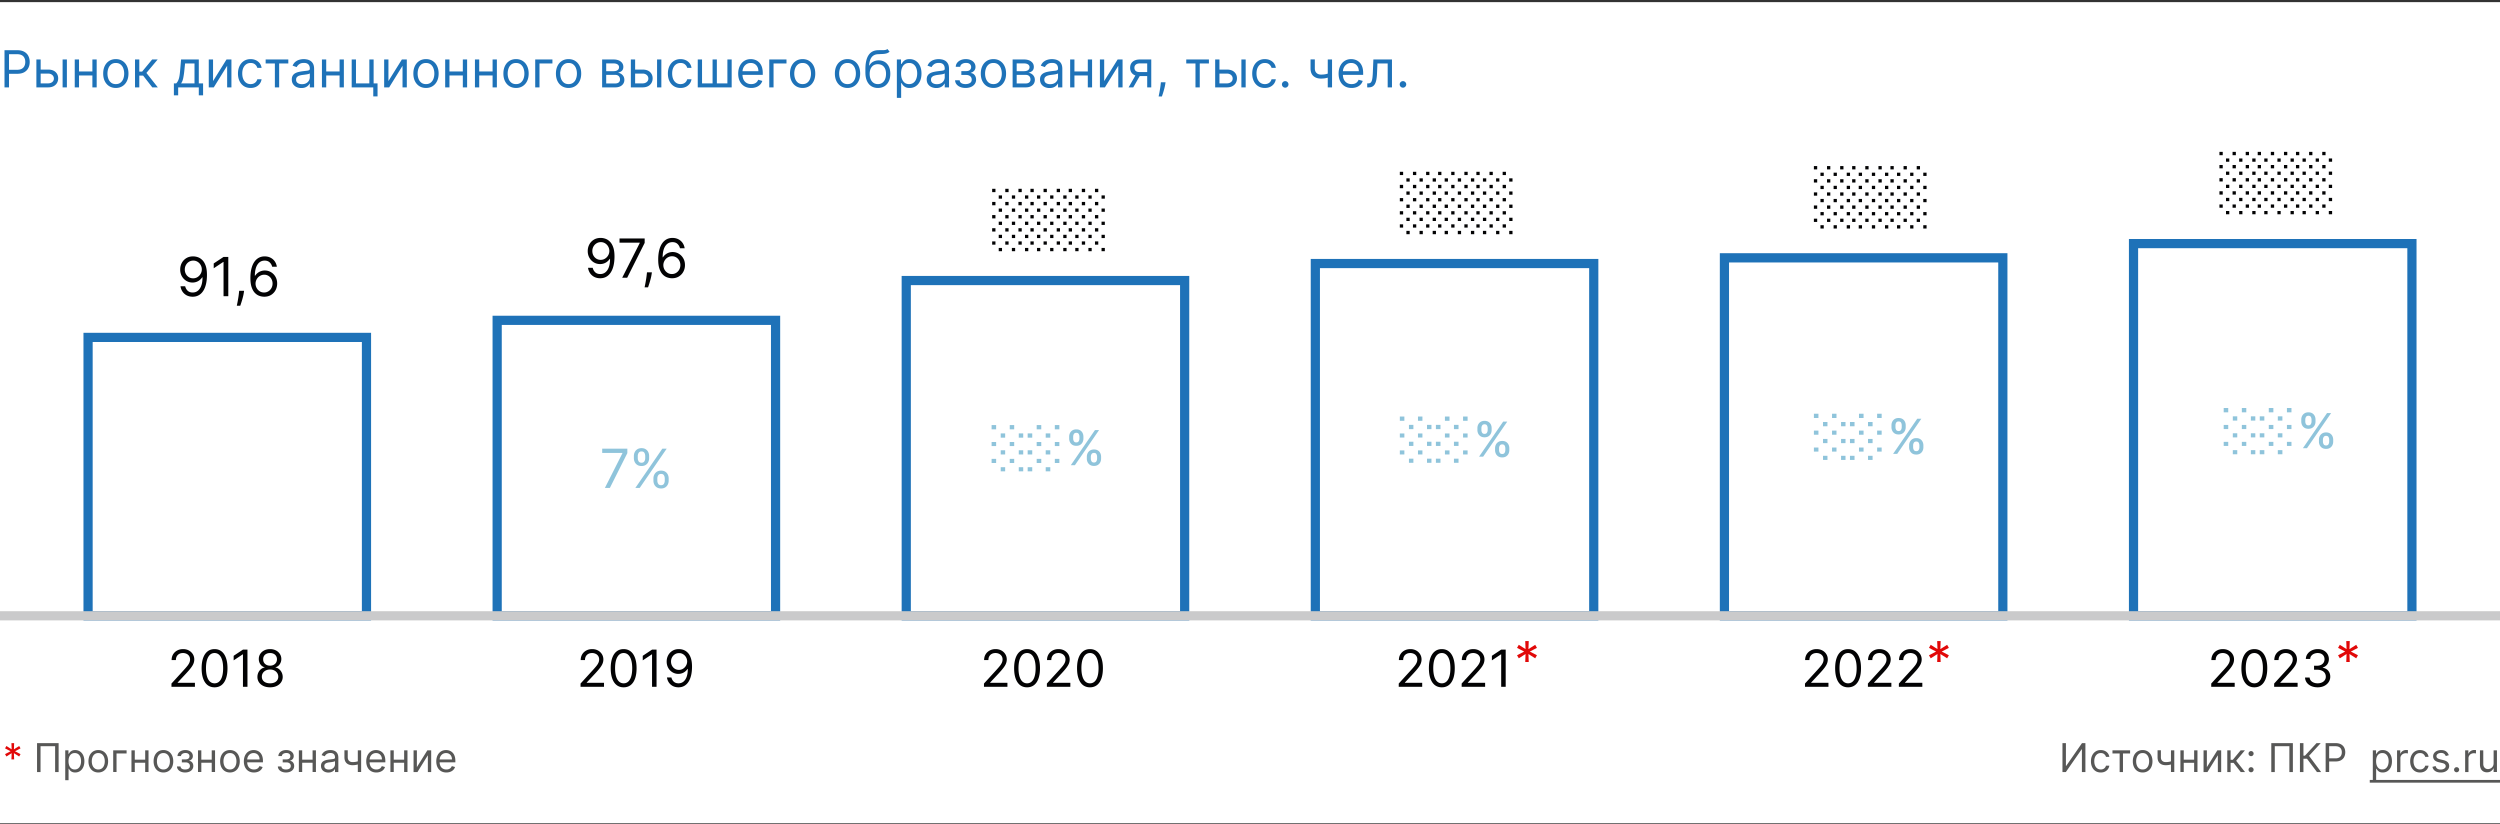 <svg xmlns="http://www.w3.org/2000/svg" fill="none" viewBox="0 0 880 290"><rect x="0" y="0" width="880" height="290" fill="#333333" stroke="none"/><g clip-path="url(#clip0_788_468)"><path fill="#fff" d="M0 .756h880v289H0z"/><path fill="#1E72B8" fill-rule="evenodd" d="M130.62 218.376H29.38v-101.24h101.24v101.24zm-3.24-3.24v-94.76H32.62v94.76h94.76zM274.62 218.376H173.38v-107.24h101.24v107.24zm-3.24-3.24v-100.76h-94.76v100.76h94.76zM418.62 218.376H317.38V97.136h101.24v121.24zm-3.24-3.24v-114.76h-94.76v114.76h94.76zM562.62 218.376H461.38V91.136h101.24v127.24zm-3.24-3.24V94.376h-94.76v120.76h94.76zM706.62 218.376H605.38V89.136h101.24v129.24zm-3.24-3.24V92.376h-94.76v122.76h94.76zM749.38 84.136h101.24v134.24H749.38V84.136zm3.24 3.24v127.76h94.76V87.376h-94.76z" clip-rule="evenodd"/><path fill="#1E72B8" d="M1.585 30.756v-13.09h4.423c1.027 0 1.867.185 2.519.555.656.367 1.142.863 1.457 1.49.316.626.473 1.325.473 2.097 0 .77-.157 1.472-.473 2.102-.31.631-.792 1.134-1.444 1.509-.652.37-1.487.556-2.506.556h-3.17V24.57h3.119c.703 0 1.268-.122 1.694-.364.426-.243.735-.571.927-.985.196-.418.294-.888.294-1.412 0-.525-.098-.993-.294-1.407a2.098 2.098 0 0 0-.934-.971c-.43-.239-1.001-.358-1.713-.358H3.17v11.684H1.585zM14.11 24.492h2.813c1.15 0 2.03.292 2.64.876.61.584.914 1.323.914 2.218 0 .588-.137 1.123-.41 1.604-.272.478-.672.859-1.2 1.144-.53.282-1.177.422-1.944.422h-4.117v-9.818h1.509v8.412h2.608c.597 0 1.087-.158 1.47-.473.384-.315.575-.72.575-1.214 0-.52-.191-.944-.575-1.272-.383-.328-.873-.493-1.47-.493H14.11v-1.406zm7.927 6.264v-9.818h1.508v9.818h-1.508zM32.877 25.157v1.406h-5.42v-1.406h5.42zm-5.062-4.219v9.818h-1.509v-9.818h1.509zm6.213 0v9.818H32.52v-9.818h1.508zM40.772 30.96c-.887 0-1.664-.21-2.334-.632-.664-.422-1.184-1.012-1.56-1.77-.37-.759-.555-1.645-.555-2.66 0-1.022.185-1.915.556-2.678.375-.763.895-1.355 1.56-1.777.669-.422 1.446-.633 2.333-.633.886 0 1.662.211 2.326.633.67.422 1.19 1.014 1.56 1.777.375.763.563 1.656.563 2.678 0 1.015-.188 1.901-.563 2.66-.37.758-.89 1.348-1.56 1.77-.664.422-1.44.633-2.326.633zm0-1.354c.673 0 1.227-.173 1.662-.518.434-.345.756-.799.965-1.361a5.213 5.213 0 0 0 .313-1.829c0-.656-.104-1.267-.313-1.834a3.092 3.092 0 0 0-.965-1.374c-.435-.35-.99-.525-1.662-.525-.674 0-1.228.175-1.662.525-.435.349-.757.807-.965 1.374a5.265 5.265 0 0 0-.314 1.834c0 .657.105 1.266.313 1.829.21.562.531 1.016.966 1.361.434.345.988.518 1.662.518zM47.523 30.756v-9.818h1.509v4.27h.997l3.528-4.27h1.944l-3.964 4.73 4.015 5.088h-1.944l-3.221-4.142h-1.355v4.142h-1.509zM61.205 33.569V29.35h.819c.2-.209.373-.435.517-.678.145-.242.27-.53.378-.862.11-.337.204-.746.28-1.228.077-.486.146-1.071.205-1.758l.333-3.886h6.238v8.412h1.509v4.219h-1.509v-2.813h-7.261v2.813h-1.509zm2.532-4.219h4.73v-7.006h-3.324l-.256 2.48a27.747 27.747 0 0 1-.396 2.692c-.158.767-.41 1.378-.754 1.834zM74.995 28.532l4.73-7.594h1.738v9.818h-1.508v-7.593l-4.705 7.593h-1.764v-9.818h1.509v7.594zM88.215 30.96c-.92 0-1.713-.216-2.378-.651-.665-.435-1.176-1.034-1.534-1.796-.358-.763-.537-1.635-.537-2.615 0-.997.183-1.877.55-2.64.37-.767.886-1.365 1.547-1.796.665-.434 1.44-.652 2.326-.652.69 0 1.313.128 1.867.384a3.574 3.574 0 0 1 1.361 1.074c.354.46.574.997.659 1.61h-1.509c-.115-.447-.37-.843-.767-1.188-.392-.35-.92-.525-1.585-.525-.588 0-1.104.154-1.547.46-.439.303-.782.732-1.029 1.285-.243.55-.364 1.196-.364 1.937 0 .759.119 1.42.358 1.982.243.562.583 1 1.022 1.31.444.311.963.467 1.56.467.392 0 .748-.068 1.067-.205.32-.136.59-.332.812-.588.222-.255.38-.562.473-.92h1.509a3.495 3.495 0 0 1-.633 1.566c-.332.46-.773.826-1.323 1.1-.546.268-1.18.402-1.905.402zM93.508 22.344v-1.406h7.977v1.406h-3.222v8.412h-1.508v-8.412h-3.247zM106.065 30.986a3.99 3.99 0 0 1-1.694-.351 2.905 2.905 0 0 1-1.208-1.03c-.298-.45-.448-.996-.448-1.636 0-.562.111-1.018.333-1.367.221-.354.517-.631.888-.831.371-.2.78-.35 1.228-.448.451-.102.905-.183 1.361-.243.597-.076 1.08-.134 1.451-.172.375-.043.648-.113.818-.211.175-.098.262-.269.262-.512v-.05c0-.632-.172-1.122-.517-1.471-.341-.35-.859-.524-1.554-.524-.72 0-1.285.157-1.694.473-.409.315-.696.652-.863 1.01l-1.431-.512c.255-.596.596-1.06 1.022-1.393a3.833 3.833 0 0 1 1.407-.703 5.833 5.833 0 0 1 1.508-.205c.315 0 .678.039 1.087.115.413.073.812.224 1.195.454.388.23.71.578.965 1.042.256.465.384 1.087.384 1.867v6.468h-1.509v-1.33h-.076a2.668 2.668 0 0 1-.512.685c-.238.243-.556.45-.952.62-.397.17-.88.255-1.451.255zm.23-1.355c.596 0 1.099-.117 1.508-.351a2.392 2.392 0 0 0 1.253-2.078v-1.38c-.064.076-.204.147-.422.21-.213.06-.46.114-.741.16a34.01 34.01 0 0 1-1.445.192 5.755 5.755 0 0 0-1.099.25c-.337.11-.61.279-.818.504-.205.222-.307.525-.307.908 0 .524.194.92.582 1.189.392.264.888.396 1.489.396zM119.889 25.157v1.406h-5.42v-1.406h5.42zm-5.062-4.219v9.818h-1.509v-9.818h1.509zm6.213 0v9.818h-1.509v-9.818h1.509zM131.516 20.938v8.412h1.381v4.577h-1.509v-3.17h-7.593v-9.819h1.508v8.412h4.705v-8.412h1.508zM136.729 28.532l4.73-7.594h1.739v9.818h-1.509v-7.593l-4.704 7.593h-1.764v-9.818h1.508v7.594zM149.949 30.96c-.886 0-1.664-.21-2.333-.632-.664-.422-1.184-1.012-1.559-1.77-.371-.759-.556-1.645-.556-2.66 0-1.022.185-1.915.556-2.678.375-.763.895-1.355 1.559-1.777.669-.422 1.447-.633 2.333-.633.887 0 1.662.211 2.327.633.669.422 1.189 1.014 1.56 1.777.375.763.562 1.656.562 2.678 0 1.015-.187 1.901-.562 2.66-.371.758-.891 1.348-1.56 1.77-.665.422-1.44.633-2.327.633zm0-1.354c.674 0 1.228-.173 1.662-.518.435-.345.757-.799.966-1.361a5.231 5.231 0 0 0 .313-1.829c0-.656-.105-1.267-.313-1.834a3.092 3.092 0 0 0-.966-1.374c-.434-.35-.988-.525-1.662-.525-.673 0-1.227.175-1.662.525-.434.349-.756.807-.965 1.374a5.26 5.26 0 0 0-.313 1.834c0 .657.104 1.266.313 1.829.209.562.531 1.016.965 1.361.435.345.989.518 1.662.518zM163.272 25.157v1.406h-5.42v-1.406h5.42zm-5.062-4.219v9.818h-1.509v-9.818h1.509zm6.213 0v9.818h-1.509v-9.818h1.509zM173.749 25.157v1.406h-5.421v-1.406h5.421zm-5.063-4.219v9.818h-1.508v-9.818h1.508zm6.213 0v9.818h-1.508v-9.818h1.508zM181.643 30.96c-.887 0-1.664-.21-2.333-.632-.665-.422-1.185-1.012-1.56-1.77-.371-.759-.556-1.645-.556-2.66 0-1.022.185-1.915.556-2.678.375-.763.895-1.355 1.56-1.777.669-.422 1.446-.633 2.333-.633.886 0 1.662.211 2.326.633.669.422 1.189 1.014 1.56 1.777.375.763.563 1.656.563 2.678 0 1.015-.188 1.901-.563 2.66-.371.758-.891 1.348-1.56 1.77-.664.422-1.44.633-2.326.633zm0-1.354c.673 0 1.227-.173 1.662-.518.434-.345.756-.799.965-1.361a5.208 5.208 0 0 0 .313-1.829 5.26 5.26 0 0 0-.313-1.834 3.098 3.098 0 0 0-.965-1.374c-.435-.35-.989-.525-1.662-.525-.674 0-1.228.175-1.662.525-.435.349-.757.807-.965 1.374a5.261 5.261 0 0 0-.314 1.834c0 .657.105 1.266.314 1.829.208.562.53 1.016.965 1.361.434.345.988.518 1.662.518zM194.454 20.938v1.406h-4.551v8.412h-1.509v-9.818h6.06zM200.135 30.96c-.886 0-1.664-.21-2.333-.632-.665-.422-1.185-1.012-1.56-1.77-.371-.759-.556-1.645-.556-2.66 0-1.022.185-1.915.556-2.678.375-.763.895-1.355 1.56-1.777.669-.422 1.447-.633 2.333-.633.886 0 1.662.211 2.327.633.669.422 1.189 1.014 1.559 1.777.375.763.563 1.656.563 2.678 0 1.015-.188 1.901-.563 2.66-.37.758-.89 1.348-1.559 1.77-.665.422-1.441.633-2.327.633zm0-1.354c.673 0 1.227-.173 1.662-.518a3.05 3.05 0 0 0 .965-1.361 5.208 5.208 0 0 0 .313-1.829 5.26 5.26 0 0 0-.313-1.834 3.09 3.09 0 0 0-.965-1.374c-.435-.35-.989-.525-1.662-.525-.673 0-1.227.175-1.662.525a3.09 3.09 0 0 0-.965 1.374 5.26 5.26 0 0 0-.313 1.834c0 .657.104 1.266.313 1.829a3.05 3.05 0 0 0 .965 1.361c.435.345.989.518 1.662.518zM211.949 30.756v-9.818h4.014c1.057 0 1.897.239 2.519.716.622.477.933 1.108.933 1.892 0 .597-.177 1.06-.531 1.387-.353.324-.807.544-1.361.659.362.05.714.179 1.055.383.345.205.63.486.856.844.226.354.339.788.339 1.304 0 .503-.128.952-.384 1.348-.255.397-.622.71-1.099.94-.477.23-1.048.345-1.713.345h-4.628zm1.432-1.38h3.196c.52 0 .927-.124 1.221-.371.294-.247.441-.584.441-1.01 0-.507-.147-.906-.441-1.195-.294-.294-.701-.441-1.221-.441h-3.196v3.017zm0-4.321h2.582c.405 0 .752-.056 1.042-.167.29-.115.511-.277.665-.485a1.23 1.23 0 0 0 .236-.755c0-.413-.172-.737-.517-.971-.346-.239-.821-.358-1.426-.358h-2.582v2.736zM223.36 24.492h2.813c1.15 0 2.03.292 2.64.876.609.584.914 1.323.914 2.218 0 .588-.136 1.123-.409 1.604a2.968 2.968 0 0 1-1.202 1.144c-.528.282-1.176.422-1.943.422h-4.117v-9.818h1.509v8.412h2.608c.597 0 1.087-.158 1.47-.473a1.5 1.5 0 0 0 .575-1.214c0-.52-.191-.944-.575-1.272-.383-.328-.873-.493-1.47-.493h-2.813v-1.406zm7.927 6.264v-9.818h1.508v9.818h-1.508zM239.545 30.96c-.92 0-1.713-.216-2.378-.651-.665-.435-1.176-1.034-1.534-1.796-.358-.763-.537-1.635-.537-2.615 0-.997.183-1.877.55-2.64.371-.767.886-1.365 1.547-1.796.665-.434 1.44-.652 2.327-.652.69 0 1.312.128 1.866.384a3.568 3.568 0 0 1 1.361 1.074c.354.46.574.997.659 1.61h-1.509c-.115-.447-.37-.843-.767-1.188-.392-.35-.92-.525-1.585-.525-.588 0-1.104.154-1.547.46-.439.303-.782.732-1.029 1.285-.243.55-.364 1.196-.364 1.937 0 .759.119 1.42.358 1.982.243.562.584 1 1.022 1.31.444.311.963.467 1.56.467.392 0 .748-.068 1.068-.205a2.2 2.2 0 0 0 .811-.588 2.24 2.24 0 0 0 .473-.92h1.509a3.488 3.488 0 0 1-.633 1.566 3.53 3.53 0 0 1-1.323 1.1c-.546.268-1.18.402-1.905.402zM245.611 20.938h1.509v8.412h3.707v-8.412h1.509v8.412h3.707v-8.412h1.508v9.818h-11.94v-9.818zM264.423 30.96c-.946 0-1.762-.208-2.448-.626a4.206 4.206 0 0 1-1.579-1.764c-.367-.758-.55-1.64-.55-2.646s.183-1.892.55-2.66c.371-.77.886-1.371 1.547-1.802.665-.434 1.44-.652 2.327-.652a4.65 4.65 0 0 1 1.514.256c.499.17.953.447 1.362.831.409.38.735.882.978 1.509.243.626.364 1.397.364 2.313v.64h-7.568v-1.304h6.034c0-.554-.111-1.049-.332-1.483a2.514 2.514 0 0 0-.933-1.03c-.401-.25-.874-.377-1.419-.377-.601 0-1.121.15-1.56.448a2.946 2.946 0 0 0-1.004 1.15c-.234.473-.351.98-.351 1.522v.87c0 .74.128 1.37.383 1.885.26.511.62.901 1.081 1.17.46.264.995.396 1.604.396.396 0 .754-.056 1.074-.166.324-.116.603-.286.837-.512.235-.23.416-.515.543-.856l1.458.409a3.23 3.23 0 0 1-.774 1.304c-.362.37-.809.66-1.342.87-.533.204-1.131.306-1.796.306zM276.843 20.938v1.406h-4.551v8.412h-1.509v-9.818h6.06zM282.524 30.96c-.887 0-1.664-.21-2.334-.632-.664-.422-1.184-1.012-1.559-1.77-.371-.759-.556-1.645-.556-2.66 0-1.022.185-1.915.556-2.678.375-.763.895-1.355 1.559-1.777.67-.422 1.447-.633 2.334-.633.886 0 1.662.211 2.326.633.669.422 1.189 1.014 1.56 1.777.375.763.562 1.656.562 2.678 0 1.015-.187 1.901-.562 2.66-.371.758-.891 1.348-1.56 1.77-.664.422-1.44.633-2.326.633zm0-1.354c.673 0 1.227-.173 1.662-.518.434-.345.756-.799.965-1.361a5.208 5.208 0 0 0 .313-1.829 5.26 5.26 0 0 0-.313-1.834 3.098 3.098 0 0 0-.965-1.374c-.435-.35-.989-.525-1.662-.525-.674 0-1.228.175-1.662.525-.435.349-.757.807-.966 1.374a5.284 5.284 0 0 0-.313 1.834c0 .657.105 1.266.313 1.829.209.562.531 1.016.966 1.361.434.345.988.518 1.662.518zM298.326 30.96c-.886 0-1.664-.21-2.333-.632-.665-.422-1.184-1.012-1.559-1.77-.371-.759-.557-1.645-.557-2.66 0-1.022.186-1.915.557-2.678.375-.763.894-1.355 1.559-1.777.669-.422 1.447-.633 2.333-.633.887 0 1.662.211 2.327.633.669.422 1.189 1.014 1.56 1.777.375.763.562 1.656.562 2.678 0 1.015-.187 1.901-.562 2.66-.371.758-.891 1.348-1.56 1.77-.665.422-1.44.633-2.327.633zm0-1.354c.674 0 1.228-.173 1.662-.518.435-.345.757-.799.965-1.361a5.208 5.208 0 0 0 .314-1.829c0-.656-.105-1.267-.314-1.834a3.082 3.082 0 0 0-.965-1.374c-.434-.35-.988-.525-1.662-.525-.673 0-1.227.175-1.662.525-.434.349-.756.807-.965 1.374a5.26 5.26 0 0 0-.313 1.834c0 .657.104 1.266.313 1.829.209.562.531 1.016.965 1.361.435.345.989.518 1.662.518zM312.365 17.256l.767.92a2.46 2.46 0 0 1-1.036.608 5.788 5.788 0 0 1-1.329.211c-.494.026-1.044.051-1.649.077-.682.025-1.247.191-1.694.498-.448.307-.793.75-1.036 1.33-.243.58-.398 1.291-.466 2.135h.127c.333-.614.793-1.066 1.381-1.355a4.224 4.224 0 0 1 1.892-.435c.767 0 1.458.179 2.071.537.614.358 1.1.888 1.458 1.591.358.704.537 1.57.537 2.602 0 1.027-.184 1.913-.55 2.66-.362.745-.872 1.32-1.528 1.725-.652.4-1.417.6-2.295.6-.877 0-1.647-.206-2.307-.62-.661-.417-1.174-1.035-1.541-1.853-.366-.822-.549-1.839-.549-3.049V24.39c0-2.186.37-3.844 1.112-4.973.746-1.13 1.866-1.713 3.362-1.752.529-.017.999-.02 1.413-.012.413.008.773-.011 1.08-.058.307-.047.567-.16.78-.339zm-3.35 12.35c.593 0 1.102-.15 1.528-.448.431-.298.761-.718.991-1.259.23-.545.345-1.187.345-1.924 0-.716-.117-1.325-.352-1.828-.23-.503-.56-.886-.99-1.15-.431-.265-.946-.397-1.547-.397a2.99 2.99 0 0 0-1.183.224 2.41 2.41 0 0 0-.895.658c-.247.29-.438.644-.575 1.061a5.033 5.033 0 0 0-.211 1.432c0 1.1.258 1.98.774 2.64.515.66 1.221.99 2.115.99zM315.695 34.438v-13.5h1.457v1.56h.179c.111-.17.265-.388.461-.652.2-.269.485-.507.856-.716.375-.213.882-.32 1.522-.32.826 0 1.555.207 2.186.62.63.414 1.122 1 1.476 1.758.354.759.531 1.654.531 2.685 0 1.04-.177 1.94-.531 2.704-.354.758-.844 1.346-1.47 1.764-.626.413-1.349.62-2.167.62-.631 0-1.136-.104-1.515-.313-.379-.213-.671-.454-.876-.723a9.925 9.925 0 0 1-.473-.677h-.127v5.19h-1.509zm1.483-8.59c0 .74.109 1.395.326 1.962.217.562.535 1.003.952 1.323.418.315.929.473 1.535.473.63 0 1.157-.166 1.578-.499.427-.336.746-.788.959-1.355.218-.57.326-1.206.326-1.905 0-.69-.106-1.312-.319-1.866-.209-.559-.527-1-.953-1.323-.422-.329-.952-.493-1.591-.493-.614 0-1.13.156-1.547.467-.418.307-.733.737-.946 1.291-.213.55-.32 1.191-.32 1.924zM329.553 30.986a3.99 3.99 0 0 1-1.694-.351 2.905 2.905 0 0 1-1.208-1.03c-.298-.45-.447-.996-.447-1.636 0-.562.11-1.018.332-1.367.222-.354.518-.631.888-.831.371-.2.78-.35 1.228-.448.451-.102.905-.183 1.361-.243a62.56 62.56 0 0 1 1.451-.172c.375-.043.648-.113.818-.211.175-.098.263-.269.263-.512v-.05c0-.632-.173-1.122-.518-1.471-.341-.35-.859-.524-1.553-.524-.721 0-1.285.157-1.694.473-.409.315-.697.652-.863 1.01l-1.432-.512c.256-.596.596-1.06 1.023-1.393.43-.337.899-.571 1.406-.703a5.833 5.833 0 0 1 1.508-.205c.316 0 .678.039 1.087.115.413.073.812.224 1.195.454.388.23.71.578.966 1.042.255.465.383 1.087.383 1.867v6.468h-1.508v-1.33h-.077c-.102.214-.273.442-.512.685-.238.243-.556.45-.952.62-.396.17-.88.255-1.451.255zm.23-1.355c.597 0 1.1-.117 1.509-.351a2.396 2.396 0 0 0 1.253-2.078v-1.38c-.064.076-.205.147-.422.21-.213.06-.461.114-.742.16a33.301 33.301 0 0 1-1.444.192 5.765 5.765 0 0 0-1.1.25 1.9 1.9 0 0 0-.818.504c-.205.222-.307.525-.307.908 0 .524.194.92.582 1.189.392.264.888.396 1.489.396zM336.193 28.25h1.611c.034.444.234.78.6 1.01.371.23.853.346 1.445.346.605 0 1.123-.124 1.553-.371.431-.251.646-.656.646-1.214 0-.329-.081-.614-.243-.857a1.6 1.6 0 0 0-.684-.575c-.294-.137-.641-.205-1.042-.205h-1.687V25.03h1.687c.601 0 1.044-.136 1.33-.409.289-.273.434-.614.434-1.023 0-.439-.155-.79-.466-1.054-.311-.269-.752-.403-1.323-.403-.576 0-1.055.13-1.439.39-.383.255-.586.586-.607.99h-1.585c.017-.528.179-.994.486-1.4.307-.408.724-.728 1.253-.958.528-.235 1.133-.352 1.815-.352.69 0 1.289.122 1.796.365.511.238.906.564 1.183.978.281.409.421.873.421 1.393 0 .554-.155 1.002-.466 1.342a2.579 2.579 0 0 1-1.17.73v.101c.371.026.693.145.965.358.277.21.492.484.646.825.153.337.23.71.23 1.119 0 .596-.16 1.116-.479 1.56-.32.438-.759.779-1.317 1.022-.558.239-1.195.358-1.911.358-.695 0-1.317-.113-1.867-.339-.55-.23-.986-.547-1.31-.952a2.365 2.365 0 0 1-.505-1.42zM349.69 30.96c-.887 0-1.664-.21-2.333-.632-.665-.422-1.185-1.012-1.56-1.77-.371-.759-.556-1.645-.556-2.66 0-1.022.185-1.915.556-2.678.375-.763.895-1.355 1.56-1.777.669-.422 1.446-.633 2.333-.633.886 0 1.662.211 2.326.633.669.422 1.189 1.014 1.56 1.777.375.763.562 1.656.562 2.678 0 1.015-.187 1.901-.562 2.66-.371.758-.891 1.348-1.56 1.77-.664.422-1.44.633-2.326.633zm0-1.354c.673 0 1.227-.173 1.662-.518.434-.345.756-.799.965-1.361a5.208 5.208 0 0 0 .313-1.829 5.26 5.26 0 0 0-.313-1.834 3.098 3.098 0 0 0-.965-1.374c-.435-.35-.989-.525-1.662-.525-.674 0-1.228.175-1.662.525-.435.349-.757.807-.966 1.374a5.284 5.284 0 0 0-.313 1.834c0 .657.105 1.266.313 1.829.209.562.531 1.016.966 1.361.434.345.988.518 1.662.518zM356.441 30.756v-9.818h4.014c1.057 0 1.897.239 2.519.716.622.477.933 1.108.933 1.892 0 .597-.177 1.06-.53 1.387-.354.324-.808.544-1.362.659.362.05.714.179 1.055.383.345.205.63.486.856.844.226.354.339.788.339 1.304 0 .503-.128.952-.383 1.348-.256.397-.623.71-1.1.94-.477.23-1.048.345-1.713.345h-4.628zm1.432-1.38h3.196c.52 0 .927-.124 1.221-.371.294-.247.441-.584.441-1.01 0-.507-.147-.906-.441-1.195-.294-.294-.701-.441-1.221-.441h-3.196v3.017zm0-4.321h2.582c.405 0 .753-.056 1.042-.167a1.47 1.47 0 0 0 .665-.485c.158-.213.237-.465.237-.755 0-.413-.173-.737-.518-.971-.345-.239-.82-.358-1.426-.358h-2.582v2.736zM369.438 30.986a3.99 3.99 0 0 1-1.694-.351 2.905 2.905 0 0 1-1.208-1.03c-.298-.45-.448-.996-.448-1.636 0-.562.111-1.018.333-1.367.221-.354.518-.631.888-.831.371-.2.78-.35 1.228-.448.451-.102.905-.183 1.361-.243.597-.076 1.08-.134 1.451-.172.375-.043.648-.113.818-.211.175-.098.262-.269.262-.512v-.05c0-.632-.172-1.122-.517-1.471-.341-.35-.859-.524-1.554-.524-.72 0-1.285.157-1.694.473-.409.315-.696.652-.863 1.01l-1.431-.512c.255-.596.596-1.06 1.022-1.393a3.84 3.84 0 0 1 1.407-.703 5.833 5.833 0 0 1 1.508-.205c.315 0 .678.039 1.087.115.413.073.812.224 1.195.454.388.23.71.578.965 1.042.256.465.384 1.087.384 1.867v6.468h-1.509v-1.33h-.076a2.668 2.668 0 0 1-.512.685c-.238.243-.556.45-.952.62-.396.17-.88.255-1.451.255zm.23-1.355c.597 0 1.099-.117 1.508-.351a2.392 2.392 0 0 0 1.253-2.078v-1.38c-.064.076-.204.147-.422.21-.213.06-.46.114-.741.16a34.01 34.01 0 0 1-1.445.192 5.755 5.755 0 0 0-1.099.25c-.337.11-.609.279-.818.504-.205.222-.307.525-.307.908 0 .524.194.92.582 1.189.392.264.888.396 1.489.396zM383.262 25.157v1.406h-5.42v-1.406h5.42zm-5.062-4.219v9.818h-1.509v-9.818h1.509zm6.213 0v9.818h-1.509v-9.818h1.509zM388.676 28.532l4.73-7.594h1.739v9.818h-1.508v-7.593l-4.705 7.593h-1.764v-9.818h1.508v7.594zM403.814 30.756V22.32h-2.608c-.588 0-1.05.136-1.387.409-.336.273-.505.648-.505 1.125 0 .469.152.837.454 1.106.307.268.727.402 1.259.402h3.171v1.407h-3.171c-.664 0-1.238-.117-1.719-.352a2.569 2.569 0 0 1-1.112-1.003c-.26-.44-.39-.96-.39-1.56 0-.605.136-1.125.409-1.56.273-.434.662-.769 1.17-1.003.511-.235 1.118-.352 1.821-.352h4.04v9.818h-1.432zm-6.545 0l2.787-4.883h1.636l-2.787 4.883h-1.636zM410.265 28.967l-.102.69a13.86 13.86 0 0 1-.332 1.56 29.225 29.225 0 0 1-.454 1.566c-.158.49-.288.88-.39 1.17h-1.151l.218-1.08c.089-.448.179-.949.268-1.503.094-.55.171-1.112.23-1.688l.077-.715h1.636zM417.56 22.344v-1.406h7.978v1.406h-3.222v8.412h-1.509v-8.412h-3.247zM429.042 24.492h2.813c1.15 0 2.03.292 2.639.876.61.584.915 1.323.915 2.218 0 .588-.137 1.123-.41 1.604-.272.478-.673.859-1.201 1.144-.529.282-1.176.422-1.943.422h-4.117v-9.818h1.509v8.412h2.608c.596 0 1.086-.158 1.47-.473.383-.315.575-.72.575-1.214 0-.52-.192-.944-.575-1.272-.384-.328-.874-.493-1.47-.493h-2.813v-1.406zm7.926 6.264v-9.818h1.509v9.818h-1.509zM445.227 30.96c-.921 0-1.713-.216-2.378-.651-.665-.435-1.176-1.034-1.534-1.796-.358-.763-.537-1.635-.537-2.615 0-.997.183-1.877.55-2.64.37-.767.886-1.365 1.546-1.796.665-.434 1.441-.652 2.327-.652.69 0 1.313.128 1.867.384a3.575 3.575 0 0 1 1.361 1.074c.354.46.573.997.658 1.61h-1.508c-.115-.447-.371-.843-.767-1.188-.392-.35-.921-.525-1.585-.525-.588 0-1.104.154-1.547.46-.439.303-.782.732-1.029 1.285-.243.55-.365 1.196-.365 1.937 0 .759.12 1.42.358 1.982.243.562.584 1 1.023 1.31.443.311.963.467 1.56.467.392 0 .748-.068 1.067-.205.32-.136.59-.332.812-.588.222-.255.379-.562.473-.92h1.508a3.498 3.498 0 0 1-.632 1.566c-.333.46-.774.826-1.323 1.1-.546.268-1.181.402-1.905.402zM452.392 30.859c-.315 0-.586-.113-.812-.34a1.11 1.11 0 0 1-.338-.81c0-.316.113-.587.338-.813.226-.226.497-.338.812-.338.316 0 .586.112.812.338.226.226.339.497.339.812 0 .209-.054.4-.16.575a1.19 1.19 0 0 1-.416.422c-.17.103-.362.154-.575.154zM468.88 20.938v9.818h-1.508v-9.818h1.508zm-.588 4.68v1.405c-.34.128-.679.241-1.016.34-.337.093-.69.168-1.061.223a8.982 8.982 0 0 1-1.221.077c-1.112 0-2.005-.3-2.678-.902-.669-.6-1.004-1.502-1.004-2.703v-3.145h1.509v3.145c0 .502.096.916.287 1.24.192.323.452.564.78.722.328.157.697.236 1.106.236.639 0 1.217-.057 1.732-.172.52-.12 1.042-.275 1.566-.467zM475.765 30.96c-.946 0-1.762-.208-2.448-.626a4.2 4.2 0 0 1-1.579-1.764c-.367-.758-.55-1.64-.55-2.646s.183-1.892.55-2.66c.37-.77.886-1.371 1.547-1.802.664-.434 1.44-.652 2.326-.652a4.65 4.65 0 0 1 1.515.256c.499.17.953.447 1.362.831.409.38.735.882.978 1.509.243.626.364 1.397.364 2.313v.64h-7.568v-1.304h6.034c0-.554-.111-1.049-.332-1.483a2.51 2.51 0 0 0-.934-1.03c-.4-.25-.873-.377-1.419-.377-.601 0-1.12.15-1.559.448-.435.294-.77.677-1.004 1.15-.234.473-.351.98-.351 1.522v.87c0 .74.127 1.37.383 1.885.26.511.62.901 1.08 1.17.461.264.995.396 1.605.396.396 0 .754-.056 1.074-.166.323-.116.603-.286.837-.512a2.33 2.33 0 0 0 .543-.856l1.458.409a3.242 3.242 0 0 1-.774 1.304c-.362.37-.809.66-1.342.87-.533.204-1.132.306-1.796.306zM481.255 30.756V29.35h.358c.294 0 .539-.057.736-.173.196-.119.353-.325.473-.62.123-.298.217-.711.281-1.24.068-.532.117-1.21.147-2.032l.179-4.347h6.545v9.818h-1.508v-8.412h-3.605l-.154 3.503a15.838 15.838 0 0 1-.217 2.129c-.107.61-.271 1.12-.492 1.534a2.254 2.254 0 0 1-.87.933c-.362.209-.816.313-1.361.313h-.512zM493.841 30.859c-.315 0-.586-.113-.811-.34a1.107 1.107 0 0 1-.339-.81c0-.316.113-.587.339-.813.225-.226.496-.338.811-.338.316 0 .586.112.812.338.226.226.339.497.339.812 0 .209-.053.4-.16.575a1.195 1.195 0 0 1-.415.422 1.1 1.1 0 0 1-.576.154z"/><path fill="#020203" d="M60.355 241.756v-1.15l4.321-4.73c.507-.554.925-1.036 1.253-1.445.328-.413.571-.801.729-1.163a2.82 2.82 0 0 0 .243-1.151c0-.46-.111-.859-.333-1.195a2.152 2.152 0 0 0-.895-.78 2.904 2.904 0 0 0-1.278-.275c-.503 0-.942.105-1.317.313-.37.205-.658.493-.863.863-.2.371-.3.806-.3 1.304h-1.509c0-.767.177-1.44.53-2.02a3.69 3.69 0 0 1 1.446-1.355c.613-.324 1.301-.486 2.064-.486.767 0 1.447.162 2.04.486a3.655 3.655 0 0 1 1.393 1.311c.336.549.505 1.161.505 1.834 0 .482-.088.953-.262 1.413-.17.456-.47.965-.895 1.527-.422.559-1.008 1.241-1.758 2.046l-2.94 3.145v.102h6.085v1.406h-8.259zM75.523 241.935c-.962 0-1.783-.262-2.46-.786-.678-.528-1.196-1.293-1.554-2.295-.358-1.005-.537-2.22-.537-3.643 0-1.415.18-2.623.537-3.624.363-1.006.882-1.773 1.56-2.302.682-.532 1.5-.799 2.454-.799.955 0 1.771.267 2.449.799.681.529 1.201 1.296 1.56 2.302.362 1.001.543 2.209.543 3.624 0 1.423-.18 2.638-.537 3.643-.358 1.002-.876 1.767-1.553 2.295-.678.524-1.498.786-2.462.786zm0-1.406c.955 0 1.697-.46 2.225-1.381.528-.92.793-2.233.793-3.937 0-1.134-.122-2.099-.365-2.896-.238-.797-.584-1.404-1.035-1.821a2.285 2.285 0 0 0-1.618-.627c-.945 0-1.685.467-2.218 1.4-.532.929-.799 2.244-.799 3.944 0 1.133.12 2.096.359 2.889.238.793.581 1.396 1.029 1.809.451.413.995.62 1.63.62zM87.106 228.665v13.091H85.52v-11.429h-.077l-3.196 2.123v-1.611l3.273-2.174h1.585zM95.064 241.935c-.878 0-1.653-.155-2.327-.466-.669-.316-1.19-.748-1.566-1.298a3.26 3.26 0 0 1-.556-1.892 3.48 3.48 0 0 1 .326-1.534 3.35 3.35 0 0 1 .908-1.183c.388-.319.82-.522 1.297-.607v-.077a2.523 2.523 0 0 1-1.495-1.054 3.197 3.197 0 0 1-.55-1.86 3.161 3.161 0 0 1 .505-1.784 3.56 3.56 0 0 1 1.406-1.24c.601-.302 1.285-.454 2.052-.454.759 0 1.436.152 2.033.454a3.561 3.561 0 0 1 1.406 1.24 3.21 3.21 0 0 1 .524 1.784 3.244 3.244 0 0 1-.569 1.86 2.52 2.52 0 0 1-1.476 1.054v.077a2.7 2.7 0 0 1 1.278.607c.38.316.682.71.908 1.183.226.469.34.98.345 1.534a3.307 3.307 0 0 1-.575 1.892c-.375.55-.897.982-1.566 1.298-.665.311-1.434.466-2.308.466zm0-1.406c.592 0 1.104-.096 1.534-.288a2.28 2.28 0 0 0 .997-.811 2.19 2.19 0 0 0 .358-1.228 2.353 2.353 0 0 0-.383-1.31 2.601 2.601 0 0 0-1.03-.895c-.43-.217-.922-.326-1.476-.326a3.33 3.33 0 0 0-1.496.326 2.601 2.601 0 0 0-1.029.895 2.307 2.307 0 0 0-.364 1.31c-.004.469.109.878.339 1.228.234.349.569.62 1.003.811.435.192.95.288 1.547.288zm0-6.213c.469 0 .884-.094 1.247-.281.366-.188.654-.45.862-.786.21-.337.316-.731.32-1.183-.004-.443-.109-.829-.313-1.157a2.034 2.034 0 0 0-.85-.767c-.363-.183-.784-.275-1.266-.275-.49 0-.918.092-1.285.275-.366.179-.65.435-.85.767-.2.328-.298.714-.294 1.157-.004.452.096.846.3 1.183.21.336.497.598.863.786.367.187.789.281 1.266.281zM204.355 241.756v-1.15l4.321-4.73c.507-.554.925-1.036 1.253-1.445.328-.413.571-.801.729-1.163.162-.367.243-.75.243-1.151 0-.46-.111-.859-.333-1.195a2.146 2.146 0 0 0-.895-.78 2.902 2.902 0 0 0-1.278-.275c-.503 0-.942.105-1.317.313a2.165 2.165 0 0 0-.863.863c-.2.371-.3.806-.3 1.304h-1.509c0-.767.177-1.44.531-2.02a3.69 3.69 0 0 1 1.445-1.355c.613-.324 1.301-.486 2.064-.486.767 0 1.447.162 2.039.486a3.653 3.653 0 0 1 1.394 1.311c.336.549.505 1.161.505 1.834 0 .482-.088.953-.262 1.413-.171.456-.469.965-.895 1.527-.422.559-1.008 1.241-1.758 2.046l-2.94 3.145v.102h6.085v1.406h-8.259zM219.524 241.935c-.964 0-1.784-.262-2.461-.786-.678-.528-1.196-1.293-1.554-2.295-.358-1.005-.537-2.22-.537-3.643 0-1.415.179-2.623.537-3.624.363-1.006.882-1.773 1.56-2.302.682-.532 1.5-.799 2.455-.799.954 0 1.77.267 2.448.799.682.529 1.201 1.296 1.559 2.302.363 1.001.544 2.209.544 3.624 0 1.423-.179 2.638-.537 3.643-.358 1.002-.876 1.767-1.554 2.295-.677.524-1.497.786-2.46.786zm0-1.406c.954 0 1.696-.46 2.224-1.381.528-.92.793-2.233.793-3.937 0-1.134-.122-2.099-.365-2.896-.238-.797-.584-1.404-1.035-1.821a2.286 2.286 0 0 0-1.617-.627c-.946 0-1.686.467-2.218 1.4-.533.929-.799 2.244-.799 3.944 0 1.133.119 2.096.357 2.889.239.793.582 1.396 1.03 1.809.451.413.995.62 1.63.62zM231.106 228.665v13.091h-1.585v-11.429h-.077l-3.196 2.123v-1.611l3.273-2.174h1.585zM239.038 228.486a4.715 4.715 0 0 1 1.611.307 3.936 3.936 0 0 1 1.47.997c.444.461.799 1.089 1.068 1.886.268.797.403 1.796.403 2.998 0 1.163-.111 2.197-.333 3.1-.217.899-.532 1.658-.946 2.276-.409.618-.907 1.086-1.496 1.406-.583.32-1.244.479-1.981.479-.733 0-1.387-.145-1.962-.434a3.857 3.857 0 0 1-1.407-1.221 4.251 4.251 0 0 1-.696-1.822h1.559c.141.601.42 1.097.838 1.489.421.388.978.582 1.668.582 1.01 0 1.807-.441 2.391-1.323.588-.882.882-2.129.882-3.739h-.103a3.997 3.997 0 0 1-.85.926c-.328.26-.692.461-1.093.601a3.82 3.82 0 0 1-1.278.211 3.98 3.98 0 0 1-2.065-.556 4.22 4.22 0 0 1-1.496-1.54c-.37-.657-.556-1.407-.556-2.25 0-.802.179-1.534.537-2.199a4.15 4.15 0 0 1 1.522-1.598c.656-.397 1.427-.588 2.313-.576zm0 1.407c-.536 0-1.02.134-1.451.402a2.913 2.913 0 0 0-1.016 1.074 3.033 3.033 0 0 0-.371 1.49c0 .545.12 1.042.358 1.489.243.443.574.797.991 1.061.422.26.901.39 1.438.39.405 0 .782-.079 1.132-.237a2.92 2.92 0 0 0 .914-.658c.264-.281.471-.599.62-.952.149-.358.224-.731.224-1.119a2.93 2.93 0 0 0-.371-1.438 2.944 2.944 0 0 0-1.01-1.087 2.615 2.615 0 0 0-1.458-.415zM346.355 241.756v-1.15l4.321-4.73c.507-.554.925-1.036 1.253-1.445.328-.413.571-.801.729-1.163.161-.367.242-.75.242-1.151 0-.46-.11-.859-.332-1.195a2.153 2.153 0 0 0-.895-.78 2.902 2.902 0 0 0-1.278-.275c-.503 0-.942.105-1.317.313a2.165 2.165 0 0 0-.863.863c-.2.371-.3.806-.3 1.304h-1.509c0-.767.177-1.44.531-2.02a3.687 3.687 0 0 1 1.444-1.355c.614-.324 1.302-.486 2.065-.486.767 0 1.447.162 2.039.486a3.65 3.65 0 0 1 1.393 1.311c.337.549.505 1.161.505 1.834 0 .482-.087.953-.262 1.413-.17.456-.468.965-.895 1.527-.421.559-1.007 1.241-1.757 2.046l-2.941 3.145v.102h6.086v1.406h-8.259zM361.523 241.935c-.963 0-1.783-.262-2.461-.786-.677-.528-1.195-1.293-1.553-2.295-.358-1.005-.537-2.22-.537-3.643 0-1.415.179-2.623.537-3.624.362-1.006.882-1.773 1.56-2.302.682-.532 1.5-.799 2.454-.799.955 0 1.771.267 2.448.799.682.529 1.202 1.296 1.56 2.302.362 1.001.543 2.209.543 3.624 0 1.423-.179 2.638-.536 3.643-.358 1.002-.876 1.767-1.554 2.295-.677.524-1.498.786-2.461.786zm0-1.406c.955 0 1.696-.46 2.225-1.381.528-.92.792-2.233.792-3.937 0-1.134-.121-2.099-.364-2.896-.239-.797-.584-1.404-1.036-1.821a2.283 2.283 0 0 0-1.617-.627c-.946 0-1.685.467-2.218 1.4-.532.929-.799 2.244-.799 3.944 0 1.133.12 2.096.358 2.889.239.793.582 1.396 1.029 1.809.452.413.995.62 1.63.62zM368.503 241.756v-1.15l4.321-4.73c.508-.554.925-1.036 1.253-1.445.328-.413.571-.801.729-1.163.162-.367.243-.75.243-1.151 0-.46-.111-.859-.333-1.195a2.15 2.15 0 0 0-.894-.78 2.91 2.91 0 0 0-1.279-.275c-.503 0-.942.105-1.317.313-.37.205-.658.493-.862.863-.201.371-.301.806-.301 1.304h-1.508c0-.767.176-1.44.53-2.02a3.69 3.69 0 0 1 1.445-1.355c.613-.324 1.302-.486 2.064-.486.767 0 1.447.162 2.039.486a3.653 3.653 0 0 1 1.394 1.311c.337.549.505 1.161.505 1.834 0 .482-.088.953-.262 1.413-.171.456-.469.965-.895 1.527-.422.559-1.008 1.241-1.758 2.046l-2.94 3.145v.102h6.085v1.406h-8.259zM383.672 241.935c-.963 0-1.784-.262-2.461-.786-.678-.528-1.196-1.293-1.553-2.295-.358-1.005-.537-2.22-.537-3.643 0-1.415.179-2.623.537-3.624.362-1.006.882-1.773 1.559-2.302.682-.532 1.5-.799 2.455-.799.954 0 1.77.267 2.448.799.682.529 1.202 1.296 1.56 2.302.362 1.001.543 2.209.543 3.624 0 1.423-.179 2.638-.537 3.643-.358 1.002-.876 1.767-1.553 2.295-.678.524-1.498.786-2.461.786zm0-1.406c.954 0 1.696-.46 2.224-1.381.529-.92.793-2.233.793-3.937 0-1.134-.122-2.099-.365-2.896-.238-.797-.583-1.404-1.035-1.821a2.286 2.286 0 0 0-1.617-.627c-.946 0-1.686.467-2.218 1.4-.533.929-.799 2.244-.799 3.944 0 1.133.119 2.096.358 2.889.238.793.581 1.396 1.029 1.809.451.413.995.62 1.63.62zM492.355 241.756v-1.15l4.321-4.73c.507-.554.925-1.036 1.253-1.445.328-.413.571-.801.729-1.163.161-.367.242-.75.242-1.151 0-.46-.11-.859-.332-1.195a2.153 2.153 0 0 0-.895-.78 2.902 2.902 0 0 0-1.278-.275c-.503 0-.942.105-1.317.313a2.165 2.165 0 0 0-.863.863c-.2.371-.3.806-.3 1.304h-1.509c0-.767.177-1.44.531-2.02a3.687 3.687 0 0 1 1.444-1.355c.614-.324 1.302-.486 2.065-.486.767 0 1.447.162 2.039.486a3.65 3.65 0 0 1 1.393 1.311c.337.549.505 1.161.505 1.834 0 .482-.087.953-.262 1.413-.17.456-.468.965-.895 1.527-.421.559-1.007 1.241-1.757 2.046l-2.941 3.145v.102h6.086v1.406h-8.259zM507.523 241.935c-.963 0-1.783-.262-2.461-.786-.677-.528-1.195-1.293-1.553-2.295-.358-1.005-.537-2.22-.537-3.643 0-1.415.179-2.623.537-3.624.362-1.006.882-1.773 1.56-2.302.682-.532 1.5-.799 2.454-.799.955 0 1.771.267 2.448.799.682.529 1.202 1.296 1.56 2.302.362 1.001.543 2.209.543 3.624 0 1.423-.179 2.638-.536 3.643-.358 1.002-.876 1.767-1.554 2.295-.677.524-1.498.786-2.461.786zm0-1.406c.955 0 1.696-.46 2.225-1.381.528-.92.792-2.233.792-3.937 0-1.134-.121-2.099-.364-2.896-.239-.797-.584-1.404-1.036-1.821a2.283 2.283 0 0 0-1.617-.627c-.946 0-1.685.467-2.218 1.4-.532.929-.799 2.244-.799 3.944 0 1.133.12 2.096.358 2.889.239.793.582 1.396 1.029 1.809.452.413.995.62 1.63.62zM514.503 241.756v-1.15l4.321-4.73c.508-.554.925-1.036 1.253-1.445.328-.413.571-.801.729-1.163.162-.367.243-.75.243-1.151 0-.46-.111-.859-.333-1.195a2.15 2.15 0 0 0-.894-.78 2.91 2.91 0 0 0-1.279-.275c-.503 0-.942.105-1.317.313-.37.205-.658.493-.862.863-.201.371-.301.806-.301 1.304h-1.508c0-.767.176-1.44.53-2.02a3.69 3.69 0 0 1 1.445-1.355c.613-.324 1.302-.486 2.064-.486.767 0 1.447.162 2.039.486a3.653 3.653 0 0 1 1.394 1.311c.337.549.505 1.161.505 1.834 0 .482-.088.953-.262 1.413-.171.456-.469.965-.895 1.527-.422.559-1.008 1.241-1.758 2.046l-2.94 3.145v.102h6.085v1.406h-8.259zM530.004 228.665v13.091h-1.585v-11.429h-.077l-3.196 2.123v-1.611l3.273-2.174h1.585zM635.355 241.756v-1.15l4.321-4.73c.507-.554.925-1.036 1.253-1.445.328-.413.571-.801.729-1.163.161-.367.242-.75.242-1.151 0-.46-.11-.859-.332-1.195a2.153 2.153 0 0 0-.895-.78 2.902 2.902 0 0 0-1.278-.275c-.503 0-.942.105-1.317.313a2.165 2.165 0 0 0-.863.863c-.2.371-.3.806-.3 1.304h-1.509c0-.767.177-1.44.531-2.02a3.687 3.687 0 0 1 1.444-1.355c.614-.324 1.302-.486 2.065-.486.767 0 1.447.162 2.039.486a3.65 3.65 0 0 1 1.393 1.311c.337.549.505 1.161.505 1.834 0 .482-.087.953-.262 1.413-.17.456-.468.965-.895 1.527-.421.559-1.007 1.241-1.757 2.046l-2.941 3.145v.102h6.086v1.406h-8.259zM650.523 241.935c-.963 0-1.783-.262-2.461-.786-.677-.528-1.195-1.293-1.553-2.295-.358-1.005-.537-2.22-.537-3.643 0-1.415.179-2.623.537-3.624.362-1.006.882-1.773 1.56-2.302.682-.532 1.5-.799 2.454-.799.955 0 1.771.267 2.448.799.682.529 1.202 1.296 1.56 2.302.362 1.001.543 2.209.543 3.624 0 1.423-.179 2.638-.536 3.643-.358 1.002-.876 1.767-1.554 2.295-.677.524-1.498.786-2.461.786zm0-1.406c.955 0 1.696-.46 2.225-1.381.528-.92.792-2.233.792-3.937 0-1.134-.121-2.099-.364-2.896-.239-.797-.584-1.404-1.036-1.821a2.283 2.283 0 0 0-1.617-.627c-.946 0-1.685.467-2.218 1.4-.532.929-.799 2.244-.799 3.944 0 1.133.12 2.096.358 2.889.239.793.582 1.396 1.029 1.809.452.413.995.62 1.63.62zM657.503 241.756v-1.15l4.321-4.73c.508-.554.925-1.036 1.253-1.445.328-.413.571-.801.729-1.163.162-.367.243-.75.243-1.151 0-.46-.111-.859-.333-1.195a2.15 2.15 0 0 0-.894-.78 2.91 2.91 0 0 0-1.279-.275c-.503 0-.942.105-1.317.313-.37.205-.658.493-.862.863-.201.371-.301.806-.301 1.304h-1.508c0-.767.176-1.44.53-2.02a3.69 3.69 0 0 1 1.445-1.355c.613-.324 1.302-.486 2.064-.486.767 0 1.447.162 2.039.486a3.653 3.653 0 0 1 1.394 1.311c.337.549.505 1.161.505 1.834 0 .482-.088.953-.262 1.413-.171.456-.469.965-.895 1.527-.422.559-1.008 1.241-1.758 2.046l-2.94 3.145v.102h6.085v1.406h-8.259zM668.402 241.756v-1.15l4.321-4.73c.507-.554.925-1.036 1.253-1.445.328-.413.571-.801.728-1.163.162-.367.243-.75.243-1.151 0-.46-.11-.859-.332-1.195a2.153 2.153 0 0 0-.895-.78 2.902 2.902 0 0 0-1.278-.275c-.503 0-.942.105-1.317.313a2.159 2.159 0 0 0-.863.863c-.2.371-.3.806-.3 1.304h-1.509c0-.767.177-1.44.531-2.02a3.687 3.687 0 0 1 1.444-1.355c.614-.324 1.302-.486 2.065-.486.767 0 1.446.162 2.039.486a3.65 3.65 0 0 1 1.393 1.311c.337.549.505 1.161.505 1.834 0 .482-.087.953-.262 1.413-.17.456-.469.965-.895 1.527-.422.559-1.008 1.241-1.758 2.046l-2.94 3.145v.102h6.085v1.406h-8.258zM778.355 241.756v-1.15l4.321-4.73c.507-.554.925-1.036 1.253-1.445.328-.413.571-.801.729-1.163.161-.367.242-.75.242-1.151 0-.46-.11-.859-.332-1.195a2.153 2.153 0 0 0-.895-.78 2.902 2.902 0 0 0-1.278-.275c-.503 0-.942.105-1.317.313a2.165 2.165 0 0 0-.863.863c-.2.371-.3.806-.3 1.304h-1.509c0-.767.177-1.44.531-2.02a3.687 3.687 0 0 1 1.444-1.355c.614-.324 1.302-.486 2.065-.486.767 0 1.447.162 2.039.486a3.65 3.65 0 0 1 1.393 1.311c.337.549.505 1.161.505 1.834 0 .482-.087.953-.262 1.413-.17.456-.468.965-.895 1.527-.421.559-1.007 1.241-1.757 2.046l-2.941 3.145v.102h6.086v1.406h-8.259zM793.523 241.935c-.963 0-1.783-.262-2.461-.786-.677-.528-1.195-1.293-1.553-2.295-.358-1.005-.537-2.22-.537-3.643 0-1.415.179-2.623.537-3.624.362-1.006.882-1.773 1.56-2.302.682-.532 1.5-.799 2.454-.799.955 0 1.771.267 2.448.799.682.529 1.202 1.296 1.56 2.302.362 1.001.543 2.209.543 3.624 0 1.423-.179 2.638-.536 3.643-.358 1.002-.876 1.767-1.554 2.295-.677.524-1.498.786-2.461.786zm0-1.406c.955 0 1.696-.46 2.225-1.381.528-.92.792-2.233.792-3.937 0-1.134-.121-2.099-.364-2.896-.239-.797-.584-1.404-1.036-1.821a2.283 2.283 0 0 0-1.617-.627c-.946 0-1.685.467-2.218 1.4-.532.929-.799 2.244-.799 3.944 0 1.133.12 2.096.358 2.889.239.793.582 1.396 1.029 1.809.452.413.995.62 1.63.62zM800.503 241.756v-1.15l4.321-4.73c.508-.554.925-1.036 1.253-1.445.328-.413.571-.801.729-1.163.162-.367.243-.75.243-1.151 0-.46-.111-.859-.333-1.195a2.15 2.15 0 0 0-.894-.78 2.91 2.91 0 0 0-1.279-.275c-.503 0-.942.105-1.317.313-.37.205-.658.493-.862.863-.201.371-.301.806-.301 1.304h-1.508c0-.767.176-1.44.53-2.02a3.69 3.69 0 0 1 1.445-1.355c.613-.324 1.302-.486 2.064-.486.767 0 1.447.162 2.039.486a3.653 3.653 0 0 1 1.394 1.311c.337.549.505 1.161.505 1.834 0 .482-.088.953-.262 1.413-.171.456-.469.965-.895 1.527-.422.559-1.008 1.241-1.758 2.046l-2.94 3.145v.102h6.085v1.406h-8.259zM815.825 241.935c-.844 0-1.596-.145-2.256-.434-.656-.29-1.179-.693-1.566-1.208a3.245 3.245 0 0 1-.627-1.809h1.611c.034.421.179.786.435 1.093.255.302.59.537 1.003.703.414.166.872.249 1.375.249.562 0 1.061-.098 1.495-.294a2.456 2.456 0 0 0 1.023-.818c.247-.35.371-.754.371-1.215 0-.481-.12-.905-.358-1.272-.239-.37-.588-.66-1.048-.869-.461-.209-1.023-.313-1.688-.313h-1.048v-1.406h1.048c.52 0 .976-.094 1.368-.282.396-.187.705-.451.927-.792.226-.341.339-.742.339-1.202 0-.443-.098-.829-.294-1.157a2.01 2.01 0 0 0-.831-.767c-.354-.183-.772-.275-1.253-.275a3.31 3.31 0 0 0-1.279.249 2.38 2.38 0 0 0-.971.71 1.84 1.84 0 0 0-.409 1.112h-1.534c.025-.686.232-1.287.62-1.802.387-.52.894-.925 1.521-1.215a4.913 4.913 0 0 1 2.077-.435c.81 0 1.505.165 2.084.493.58.324 1.025.752 1.336 1.284.311.533.467 1.108.467 1.726 0 .738-.194 1.366-.582 1.886-.384.52-.906.88-1.566 1.08v.102c.827.137 1.472.488 1.937 1.055.464.563.696 1.259.696 2.09 0 .712-.193 1.351-.581 1.918-.384.562-.908 1.006-1.573 1.33-.664.323-1.421.485-2.269.485zM68.044 90.25a4.948 4.948 0 0 1 1.7.323c.567.212 1.084.562 1.552 1.053.468.486.843 1.149 1.127 1.99.283.841.425 1.896.425 3.165 0 1.227-.117 2.318-.35 3.272-.23.949-.563 1.75-1 2.402-.431.652-.958 1.147-1.578 1.484-.617.338-1.314.506-2.092.506-.774 0-1.464-.153-2.071-.458a4.071 4.071 0 0 1-1.485-1.289 4.486 4.486 0 0 1-.735-1.923h1.646c.149.634.443 1.158.884 1.572.445.409 1.032.614 1.761.614 1.066 0 1.907-.466 2.523-1.397.621-.931.932-2.246.932-3.947h-.108a4.236 4.236 0 0 1-.898.978c-.346.275-.73.486-1.153.635a4.046 4.046 0 0 1-1.35.222 4.2 4.2 0 0 1-2.18-.587 4.453 4.453 0 0 1-1.578-1.626c-.391-.692-.587-1.484-.587-2.375 0-.845.189-1.619.567-2.32a4.384 4.384 0 0 1 1.605-1.688c.693-.418 1.507-.62 2.443-.607zm0 1.484c-.567 0-1.077.141-1.532.425-.45.279-.807.656-1.072 1.133-.261.473-.392.997-.392 1.572 0 .576.126 1.1.378 1.572.257.468.605.842 1.046 1.12.445.275.951.412 1.518.412a2.87 2.87 0 0 0 1.194-.25c.37-.17.69-.402.965-.695.279-.296.497-.632.655-1.005a3.04 3.04 0 0 0 .236-1.18c0-.54-.13-1.046-.392-1.519a3.106 3.106 0 0 0-1.066-1.147 2.76 2.76 0 0 0-1.538-.438zM80.36 90.438v13.818h-1.674V92.192h-.081l-3.374 2.24v-1.7l3.455-2.294h1.673zM85.919 102.367l-.108.729a14.717 14.717 0 0 1-.35 1.646 30.94 30.94 0 0 1-.48 1.653c-.166.518-.304.929-.411 1.235h-1.215l.23-1.14c.094-.473.188-1.001.283-1.586.099-.58.18-1.174.243-1.781l.08-.756h1.728zM92.948 104.445a5.17 5.17 0 0 1-1.7-.324c-.567-.206-1.085-.555-1.552-1.045-.468-.495-.844-1.163-1.127-2.004-.284-.846-.425-1.907-.425-3.185 0-1.223.114-2.308.344-3.252.23-.95.562-1.748.999-2.395.436-.652.962-1.147 1.578-1.485.621-.337 1.32-.506 2.099-.506.773 0 1.462.156 2.064.466a3.937 3.937 0 0 1 1.485 1.282c.382.549.63 1.18.742 1.896h-1.646a3.052 3.052 0 0 0-.891-1.545c-.44-.41-1.026-.614-1.754-.614-1.07 0-1.914.465-2.53 1.396-.612.931-.92 2.238-.925 3.92h.108a4.061 4.061 0 0 1 2.058-1.612c.423-.149.87-.223 1.343-.223.791 0 1.516.198 2.172.594a4.386 4.386 0 0 1 1.58 1.626c.395.688.593 1.478.593 2.368 0 .855-.191 1.638-.574 2.348a4.367 4.367 0 0 1-1.612 1.687c-.688.414-1.498.616-2.43.607zm0-1.484c.567 0 1.075-.142 1.525-.425a3.05 3.05 0 0 0 1.072-1.14 3.22 3.22 0 0 0 .398-1.593c0-.571-.128-1.09-.384-1.558a2.933 2.933 0 0 0-1.046-1.127 2.766 2.766 0 0 0-1.511-.418c-.428 0-.826.085-1.194.256a3.082 3.082 0 0 0-.972.688c-.275.293-.49.628-.648 1.005a3.008 3.008 0 0 0-.236 1.181 3.2 3.2 0 0 0 .385 1.539c.26.476.616.861 1.066 1.153.454.293.969.439 1.545.439zM349.24 66.463h1.16v1.16h-1.16v-1.16zm4.62 0h1.16v1.16h-1.16v-1.16zm4.63 0h1.159v1.16h-1.159v-1.16zm-6.94 2.31h1.16v1.16h-1.16v-1.16zm4.63 0h1.15v1.16h-1.15v-1.16zm4.62 0h1.159v1.16H360.8v-1.16zm-2.31 2.31h1.159v1.16h-1.159v-1.16zm-4.63 0h1.16v1.16h-1.16v-1.16zm-4.62 0h1.16v1.16h-1.16v-1.16zm11.56 2.32h1.159v1.15H360.8v-1.15zm-4.62 0h1.15v1.15h-1.15v-1.15zm-4.63 0h1.16v1.15h-1.16v-1.15zm-2.31 2.31h1.16v1.16h-1.16v-1.16zm4.62 0h1.16v1.16h-1.16v-1.16zm4.63 0h1.159v1.16h-1.159v-1.16zm2.31 2.31h1.159v1.16H360.8v-1.16zm-4.62 0h1.15v1.16h-1.15v-1.16zm-4.63 0h1.16v1.16h-1.16v-1.16zm-2.31 2.31h1.16v1.16h-1.16v-1.16zm4.62 0h1.16v1.16h-1.16v-1.16zm4.63 0h1.159v1.16h-1.159v-1.16zm-6.94 2.32h1.16v1.15h-1.16v-1.15zm4.63 0h1.15v1.15h-1.15v-1.15zm4.62 0h1.159v1.15H360.8v-1.15zm-2.31 2.31h1.159v1.16h-1.159v-1.16zm-4.63 0h1.16v1.16h-1.16v-1.16zm-4.62 0h1.16v1.16h-1.16v-1.16zm2.31 2.31h1.16v1.16h-1.16v-1.16zm4.63 0h1.15v1.16h-1.15v-1.16zm4.62 0h1.159v1.16H360.8v-1.16zM362.711 66.463h1.16v1.16h-1.16v-1.16zm4.62 0h1.16v1.16h-1.16v-1.16zm4.629 0h1.16v1.16h-1.16v-1.16zm-6.939 2.31h1.16v1.16h-1.16v-1.16zm4.629 0h1.151v1.16h-1.151v-1.16zm4.621 0h1.159v1.16h-1.159v-1.16zm-2.311 2.31h1.16v1.16h-1.16v-1.16zm-4.629 0h1.16v1.16h-1.16v-1.16zm-4.62 0h1.16v1.16h-1.16v-1.16zm11.56 2.32h1.159v1.15h-1.159v-1.15zm-4.621 0h1.151v1.15h-1.151v-1.15zm-4.629 0h1.16v1.15h-1.16v-1.15zm-2.31 2.31h1.16v1.16h-1.16v-1.16zm4.62 0h1.16v1.16h-1.16v-1.16zm4.629 0h1.16v1.16h-1.16v-1.16zm2.311 2.31h1.159v1.16h-1.159v-1.16zm-4.621 0h1.151v1.16h-1.151v-1.16zm-4.629 0h1.16v1.16h-1.16v-1.16zm-2.31 2.31h1.16v1.16h-1.16v-1.16zm4.62 0h1.16v1.16h-1.16v-1.16zm4.629 0h1.16v1.16h-1.16v-1.16zm-6.939 2.32h1.16v1.15h-1.16v-1.15zm4.629 0h1.151v1.15h-1.151v-1.15zm4.621 0h1.159v1.15h-1.159v-1.15zm-2.311 2.31h1.16v1.16h-1.16v-1.16zm-4.629 0h1.16v1.16h-1.16v-1.16zm-4.62 0h1.16v1.16h-1.16v-1.16zm2.31 2.31h1.16v1.16h-1.16v-1.16zm4.629 0h1.151v1.16h-1.151v-1.16zm4.621 0h1.159v1.16h-1.159v-1.16zM376.182 66.463h1.159v1.16h-1.159v-1.16zm4.62 0h1.159v1.16h-1.159v-1.16zm4.629 0h1.16v1.16h-1.16v-1.16zm-6.939 2.31h1.159v1.16h-1.159v-1.16zm4.629 0h1.15v1.16h-1.15v-1.16zm4.62 0h1.16v1.16h-1.16v-1.16zm-2.31 2.31h1.16v1.16h-1.16v-1.16zm-4.629 0h1.159v1.16h-1.159v-1.16zm-4.62 0h1.159v1.16h-1.159v-1.16zm11.559 2.32h1.16v1.15h-1.16v-1.15zm-4.62 0h1.15v1.15h-1.15v-1.15zm-4.629 0h1.159v1.15h-1.159v-1.15zm-2.31 2.31h1.159v1.16h-1.159v-1.16zm4.62 0h1.159v1.16h-1.159v-1.16zm4.629 0h1.16v1.16h-1.16v-1.16zm2.31 2.31h1.16v1.16h-1.16v-1.16zm-4.62 0h1.15v1.16h-1.15v-1.16zm-4.629 0h1.159v1.16h-1.159v-1.16zm-2.31 2.31h1.159v1.16h-1.159v-1.16zm4.62 0h1.159v1.16h-1.159v-1.16zm4.629 0h1.16v1.16h-1.16v-1.16zm-6.939 2.32h1.159v1.15h-1.159v-1.15zm4.629 0h1.15v1.15h-1.15v-1.15zm4.62 0h1.16v1.15h-1.16v-1.15zm-2.31 2.31h1.16v1.16h-1.16v-1.16zm-4.629 0h1.159v1.16h-1.159v-1.16zm-4.62 0h1.159v1.16h-1.159v-1.16zm2.31 2.31h1.159v1.16h-1.159v-1.16zm4.629 0h1.15v1.16h-1.15v-1.16zm4.62 0h1.16v1.16h-1.16v-1.16zM492.74 60.463h1.16v1.16h-1.16v-1.16zm4.62 0h1.16v1.16h-1.16v-1.16zm4.63 0h1.159v1.16h-1.159v-1.16zm-6.94 2.31h1.16v1.16h-1.16v-1.16zm4.63 0h1.15v1.16h-1.15v-1.16zm4.62 0h1.159v1.16H504.3v-1.16zm-2.31 2.31h1.159v1.16h-1.159v-1.16zm-4.63 0h1.16v1.16h-1.16v-1.16zm-4.62 0h1.16v1.16h-1.16v-1.16zm11.56 2.32h1.159v1.15H504.3v-1.15zm-4.62 0h1.15v1.15h-1.15v-1.15zm-4.63 0h1.16v1.15h-1.16v-1.15zm-2.31 2.31h1.16v1.16h-1.16v-1.16zm4.62 0h1.16v1.16h-1.16v-1.16zm4.63 0h1.159v1.16h-1.159v-1.16zm2.31 2.31h1.159v1.16H504.3v-1.16zm-4.62 0h1.15v1.16h-1.15v-1.16zm-4.63 0h1.16v1.16h-1.16v-1.16zm-2.31 2.31h1.16v1.16h-1.16v-1.16zm4.62 0h1.16v1.16h-1.16v-1.16zm4.63 0h1.159v1.16h-1.159v-1.16zm-6.94 2.32h1.16v1.15h-1.16v-1.15zm4.63 0h1.15v1.15h-1.15v-1.15zm4.62 0h1.159v1.15H504.3v-1.15zm-2.31 2.31h1.159v1.16h-1.159v-1.16zm-4.63 0h1.16v1.16h-1.16v-1.16zm-4.62 0h1.16v1.16h-1.16v-1.16zm2.31 2.31h1.16v1.16h-1.16v-1.16zm4.63 0h1.15v1.16h-1.15v-1.16zm4.62 0h1.159v1.16H504.3v-1.16zM506.211 60.463h1.16v1.16h-1.16v-1.16zm4.62 0h1.16v1.16h-1.16v-1.16zm4.629 0h1.16v1.16h-1.16v-1.16zm-6.939 2.31h1.16v1.16h-1.16v-1.16zm4.629 0h1.151v1.16h-1.151v-1.16zm4.621 0h1.159v1.16h-1.159v-1.16zm-2.311 2.31h1.16v1.16h-1.16v-1.16zm-4.629 0h1.16v1.16h-1.16v-1.16zm-4.62 0h1.16v1.16h-1.16v-1.16zm11.56 2.32h1.159v1.15h-1.159v-1.15zm-4.621 0h1.151v1.15h-1.151v-1.15zm-4.629 0h1.16v1.15h-1.16v-1.15zm-2.31 2.31h1.16v1.16h-1.16v-1.16zm4.62 0h1.16v1.16h-1.16v-1.16zm4.629 0h1.16v1.16h-1.16v-1.16zm2.311 2.31h1.159v1.16h-1.159v-1.16zm-4.621 0h1.151v1.16h-1.151v-1.16zm-4.629 0h1.16v1.16h-1.16v-1.16zm-2.31 2.31h1.16v1.16h-1.16v-1.16zm4.62 0h1.16v1.16h-1.16v-1.16zm4.629 0h1.16v1.16h-1.16v-1.16zm-6.939 2.32h1.16v1.15h-1.16v-1.15zm4.629 0h1.151v1.15h-1.151v-1.15zm4.621 0h1.159v1.15h-1.159v-1.15zm-2.311 2.31h1.16v1.16h-1.16v-1.16zm-4.629 0h1.16v1.16h-1.16v-1.16zm-4.62 0h1.16v1.16h-1.16v-1.16zm2.31 2.31h1.16v1.16h-1.16v-1.16zm4.629 0h1.151v1.16h-1.151v-1.16zm4.621 0h1.159v1.16h-1.159v-1.16zM519.682 60.463h1.159v1.16h-1.159v-1.16zm4.62 0h1.159v1.16h-1.159v-1.16zm4.629 0h1.16v1.16h-1.16v-1.16zm-6.939 2.31h1.159v1.16h-1.159v-1.16zm4.629 0h1.15v1.16h-1.15v-1.16zm4.62 0h1.16v1.16h-1.16v-1.16zm-2.31 2.31h1.16v1.16h-1.16v-1.16zm-4.629 0h1.159v1.16h-1.159v-1.16zm-4.62 0h1.159v1.16h-1.159v-1.16zm11.559 2.32h1.16v1.15h-1.16v-1.15zm-4.62 0h1.15v1.15h-1.15v-1.15zm-4.629 0h1.159v1.15h-1.159v-1.15zm-2.31 2.31h1.159v1.16h-1.159v-1.16zm4.62 0h1.159v1.16h-1.159v-1.16zm4.629 0h1.16v1.16h-1.16v-1.16zm2.31 2.31h1.16v1.16h-1.16v-1.16zm-4.62 0h1.15v1.16h-1.15v-1.16zm-4.629 0h1.159v1.16h-1.159v-1.16zm-2.31 2.31h1.159v1.16h-1.159v-1.16zm4.62 0h1.159v1.16h-1.159v-1.16zm4.629 0h1.16v1.16h-1.16v-1.16zm-6.939 2.32h1.159v1.15h-1.159v-1.15zm4.629 0h1.15v1.15h-1.15v-1.15zm4.62 0h1.16v1.15h-1.16v-1.15zm-2.31 2.31h1.16v1.16h-1.16v-1.16zm-4.629 0h1.159v1.16h-1.159v-1.16zm-4.62 0h1.159v1.16h-1.159v-1.16zm2.31 2.31h1.159v1.16h-1.159v-1.16zm4.629 0h1.15v1.16h-1.15v-1.16zm4.62 0h1.16v1.16h-1.16v-1.16zM638.49 58.463h1.16v1.16h-1.16v-1.16zm4.62 0h1.16v1.16h-1.16v-1.16zm4.63 0h1.159v1.16h-1.159v-1.16zm-6.94 2.31h1.16v1.16h-1.16v-1.16zm4.63 0h1.15v1.16h-1.15v-1.16zm4.62 0h1.159v1.16h-1.159v-1.16zm-2.31 2.31h1.159v1.16h-1.159v-1.16zm-4.63 0h1.16v1.16h-1.16v-1.16zm-4.62 0h1.16v1.16h-1.16v-1.16zm11.56 2.32h1.159v1.15h-1.159v-1.15zm-4.62 0h1.15v1.15h-1.15v-1.15zm-4.63 0h1.16v1.15h-1.16v-1.15zm-2.31 2.31h1.16v1.16h-1.16v-1.16zm4.62 0h1.16v1.16h-1.16v-1.16zm4.63 0h1.159v1.16h-1.159v-1.16zm2.31 2.31h1.159v1.16h-1.159v-1.16zm-4.62 0h1.15v1.16h-1.15v-1.16zm-4.63 0h1.16v1.16h-1.16v-1.16zm-2.31 2.31h1.16v1.16h-1.16v-1.16zm4.62 0h1.16v1.16h-1.16v-1.16zm4.63 0h1.159v1.16h-1.159v-1.16zm-6.94 2.32h1.16v1.15h-1.16v-1.15zm4.63 0h1.15v1.15h-1.15v-1.15zm4.62 0h1.159v1.15h-1.159v-1.15zm-2.31 2.31h1.159v1.16h-1.159v-1.16zm-4.63 0h1.16v1.16h-1.16v-1.16zm-4.62 0h1.16v1.16h-1.16v-1.16zm2.31 2.31h1.16v1.16h-1.16v-1.16zm4.63 0h1.15v1.16h-1.15v-1.16zm4.62 0h1.159v1.16h-1.159v-1.16zM651.961 58.463h1.16v1.16h-1.16v-1.16zm4.62 0h1.16v1.16h-1.16v-1.16zm4.629 0h1.16v1.16h-1.16v-1.16zm-6.939 2.31h1.16v1.16h-1.16v-1.16zm4.629 0h1.151v1.16H658.9v-1.16zm4.621 0h1.159v1.16h-1.159v-1.16zm-2.311 2.31h1.16v1.16h-1.16v-1.16zm-4.629 0h1.16v1.16h-1.16v-1.16zm-4.62 0h1.16v1.16h-1.16v-1.16zm11.56 2.32h1.159v1.15h-1.159v-1.15zm-4.621 0h1.151v1.15H658.9v-1.15zm-4.629 0h1.16v1.15h-1.16v-1.15zm-2.31 2.31h1.16v1.16h-1.16v-1.16zm4.62 0h1.16v1.16h-1.16v-1.16zm4.629 0h1.16v1.16h-1.16v-1.16zm2.311 2.31h1.159v1.16h-1.159v-1.16zm-4.621 0h1.151v1.16H658.9v-1.16zm-4.629 0h1.16v1.16h-1.16v-1.16zm-2.31 2.31h1.16v1.16h-1.16v-1.16zm4.62 0h1.16v1.16h-1.16v-1.16zm4.629 0h1.16v1.16h-1.16v-1.16zm-6.939 2.32h1.16v1.15h-1.16v-1.15zm4.629 0h1.151v1.15H658.9v-1.15zm4.621 0h1.159v1.15h-1.159v-1.15zm-2.311 2.31h1.16v1.16h-1.16v-1.16zm-4.629 0h1.16v1.16h-1.16v-1.16zm-4.62 0h1.16v1.16h-1.16v-1.16zm2.31 2.31h1.16v1.16h-1.16v-1.16zm4.629 0h1.151v1.16H658.9v-1.16zm4.621 0h1.159v1.16h-1.159v-1.16zM665.432 58.463h1.159v1.16h-1.159v-1.16zm4.62 0h1.159v1.16h-1.159v-1.16zm4.629 0h1.16v1.16h-1.16v-1.16zm-6.939 2.31h1.159v1.16h-1.159v-1.16zm4.629 0h1.15v1.16h-1.15v-1.16zm4.62 0h1.16v1.16h-1.16v-1.16zm-2.31 2.31h1.16v1.16h-1.16v-1.16zm-4.629 0h1.159v1.16h-1.159v-1.16zm-4.62 0h1.159v1.16h-1.159v-1.16zm11.559 2.32h1.16v1.15h-1.16v-1.15zm-4.62 0h1.15v1.15h-1.15v-1.15zm-4.629 0h1.159v1.15h-1.159v-1.15zm-2.31 2.31h1.159v1.16h-1.159v-1.16zm4.62 0h1.159v1.16h-1.159v-1.16zm4.629 0h1.16v1.16h-1.16v-1.16zm2.31 2.31h1.16v1.16h-1.16v-1.16zm-4.62 0h1.15v1.16h-1.15v-1.16zm-4.629 0h1.159v1.16h-1.159v-1.16zm-2.31 2.31h1.159v1.16h-1.159v-1.16zm4.62 0h1.159v1.16h-1.159v-1.16zm4.629 0h1.16v1.16h-1.16v-1.16zm-6.939 2.32h1.159v1.15h-1.159v-1.15zm4.629 0h1.15v1.15h-1.15v-1.15zm4.62 0h1.16v1.15h-1.16v-1.15zm-2.31 2.31h1.16v1.16h-1.16v-1.16zm-4.629 0h1.159v1.16h-1.159v-1.16zm-4.62 0h1.159v1.16h-1.159v-1.16zm2.31 2.31h1.159v1.16h-1.159v-1.16zm4.629 0h1.15v1.16h-1.15v-1.16zm4.62 0h1.16v1.16h-1.16v-1.16zM781.24 53.463h1.16v1.16h-1.16v-1.16zm4.62 0h1.16v1.16h-1.16v-1.16zm4.63 0h1.159v1.16h-1.159v-1.16zm-6.94 2.31h1.16v1.16h-1.16v-1.16zm4.63 0h1.15v1.16h-1.15v-1.16zm4.62 0h1.159v1.16H792.8v-1.16zm-2.31 2.31h1.159v1.16h-1.159v-1.16zm-4.63 0h1.16v1.16h-1.16v-1.16zm-4.62 0h1.16v1.16h-1.16v-1.16zm11.56 2.32h1.159v1.15H792.8v-1.15zm-4.62 0h1.15v1.15h-1.15v-1.15zm-4.63 0h1.16v1.15h-1.16v-1.15zm-2.31 2.31h1.16v1.16h-1.16v-1.16zm4.62 0h1.16v1.16h-1.16v-1.16zm4.63 0h1.159v1.16h-1.159v-1.16zm2.31 2.31h1.159v1.16H792.8v-1.16zm-4.62 0h1.15v1.16h-1.15v-1.16zm-4.63 0h1.16v1.16h-1.16v-1.16zm-2.31 2.31h1.16v1.16h-1.16v-1.16zm4.62 0h1.16v1.16h-1.16v-1.16zm4.63 0h1.159v1.16h-1.159v-1.16zm-6.94 2.32h1.16v1.15h-1.16v-1.15zm4.63 0h1.15v1.15h-1.15v-1.15zm4.62 0h1.159v1.15H792.8v-1.15zm-2.31 2.31h1.159v1.16h-1.159v-1.16zm-4.63 0h1.16v1.16h-1.16v-1.16zm-4.62 0h1.16v1.16h-1.16v-1.16zm2.31 2.31h1.16v1.16h-1.16v-1.16zm4.63 0h1.15v1.16h-1.15v-1.16zm4.62 0h1.159v1.16H792.8v-1.16zM794.711 53.463h1.16v1.16h-1.16v-1.16zm4.62 0h1.16v1.16h-1.16v-1.16zm4.629 0h1.16v1.16h-1.16v-1.16zm-6.939 2.31h1.16v1.16h-1.16v-1.16zm4.629 0h1.151v1.16h-1.151v-1.16zm4.621 0h1.159v1.16h-1.159v-1.16zm-2.311 2.31h1.16v1.16h-1.16v-1.16zm-4.629 0h1.16v1.16h-1.16v-1.16zm-4.62 0h1.16v1.16h-1.16v-1.16zm11.56 2.32h1.159v1.15h-1.159v-1.15zm-4.621 0h1.151v1.15h-1.151v-1.15zm-4.629 0h1.16v1.15h-1.16v-1.15zm-2.31 2.31h1.16v1.16h-1.16v-1.16zm4.62 0h1.16v1.16h-1.16v-1.16zm4.629 0h1.16v1.16h-1.16v-1.16zm2.311 2.31h1.159v1.16h-1.159v-1.16zm-4.621 0h1.151v1.16h-1.151v-1.16zm-4.629 0h1.16v1.16h-1.16v-1.16zm-2.31 2.31h1.16v1.16h-1.16v-1.16zm4.62 0h1.16v1.16h-1.16v-1.16zm4.629 0h1.16v1.16h-1.16v-1.16zm-6.939 2.32h1.16v1.15h-1.16v-1.15zm4.629 0h1.151v1.15h-1.151v-1.15zm4.621 0h1.159v1.15h-1.159v-1.15zm-2.311 2.31h1.16v1.16h-1.16v-1.16zm-4.629 0h1.16v1.16h-1.16v-1.16zm-4.62 0h1.16v1.16h-1.16v-1.16zm2.31 2.31h1.16v1.16h-1.16v-1.16zm4.629 0h1.151v1.16h-1.151v-1.16zm4.621 0h1.159v1.16h-1.159v-1.16zM808.182 53.463h1.159v1.16h-1.159v-1.16zm4.62 0h1.159v1.16h-1.159v-1.16zm4.629 0h1.16v1.16h-1.16v-1.16zm-6.939 2.31h1.159v1.16h-1.159v-1.16zm4.629 0h1.15v1.16h-1.15v-1.16zm4.62 0h1.16v1.16h-1.16v-1.16zm-2.31 2.31h1.16v1.16h-1.16v-1.16zm-4.629 0h1.159v1.16h-1.159v-1.16zm-4.62 0h1.159v1.16h-1.159v-1.16zm11.559 2.32h1.16v1.15h-1.16v-1.15zm-4.62 0h1.15v1.15h-1.15v-1.15zm-4.629 0h1.159v1.15h-1.159v-1.15zm-2.31 2.31h1.159v1.16h-1.159v-1.16zm4.62 0h1.159v1.16h-1.159v-1.16zm4.629 0h1.16v1.16h-1.16v-1.16zm2.31 2.31h1.16v1.16h-1.16v-1.16zm-4.62 0h1.15v1.16h-1.15v-1.16zm-4.629 0h1.159v1.16h-1.159v-1.16zm-2.31 2.31h1.159v1.16h-1.159v-1.16zm4.62 0h1.159v1.16h-1.159v-1.16zm4.629 0h1.16v1.16h-1.16v-1.16zm-6.939 2.32h1.159v1.15h-1.159v-1.15zm4.629 0h1.15v1.15h-1.15v-1.15zm4.62 0h1.16v1.15h-1.16v-1.15zm-2.31 2.31h1.16v1.16h-1.16v-1.16zm-4.629 0h1.159v1.16h-1.159v-1.16zm-4.62 0h1.159v1.16h-1.159v-1.16zm2.31 2.31h1.159v1.16h-1.159v-1.16zm4.629 0h1.15v1.16h-1.15v-1.16zm4.62 0h1.16v1.16h-1.16v-1.16z"/><path fill="#8FC4DB" d="M212.917 171.756l6.181-12.225v-.108h-7.125v-1.485h8.852v1.566l-6.153 12.252h-1.755zM230.004 169.165v-.728c0-.504.103-.965.31-1.383a2.49 2.49 0 0 1 .918-1.012c.405-.257.895-.385 1.471-.385.585 0 1.075.128 1.471.385a2.4 2.4 0 0 1 .897 1.012c.202.418.304.879.304 1.383v.728c0 .504-.104.968-.311 1.39a2.436 2.436 0 0 1-.904 1.012c-.396.252-.881.378-1.457.378-.585 0-1.077-.126-1.478-.378a2.495 2.495 0 0 1-.911-1.012 3.115 3.115 0 0 1-.31-1.39zm1.376-.728v.728c0 .419.099.794.297 1.127.198.329.54.493 1.026.493.472 0 .805-.164.998-.493.198-.333.297-.708.297-1.127v-.728c0-.419-.094-.792-.283-1.12-.189-.333-.526-.5-1.012-.5-.472 0-.812.167-1.019.5a2.092 2.092 0 0 0-.304 1.12zm-8.258-7.179v-.729c0-.504.103-.965.31-1.383.212-.423.518-.76.918-1.012.405-.257.895-.385 1.471-.385.584 0 1.075.128 1.471.385.395.252.695.589.897 1.012.202.418.304.879.304 1.383v.729c0 .504-.104.967-.311 1.39a2.455 2.455 0 0 1-.904 1.012c-.396.252-.882.378-1.457.378-.585 0-1.078-.126-1.478-.378a2.508 2.508 0 0 1-.911-1.012 3.118 3.118 0 0 1-.31-1.39zm1.376-.729v.729c0 .418.099.794.297 1.127.198.328.54.492 1.026.492.472 0 .805-.164.998-.492.198-.333.297-.709.297-1.127v-.729c0-.418-.094-.792-.283-1.12-.189-.333-.526-.499-1.012-.499-.473 0-.812.166-1.019.499a2.086 2.086 0 0 0-.304 1.12zm-.863 11.227l9.5-13.818h1.538l-9.5 13.818h-1.538z"/><path fill="#575756" d="M725.989 261.574h1.213v8.015h.099l5.568-8.015h1.194v10.182h-1.233v-7.994h-.1l-5.548 7.994h-1.193v-10.182zM739.473 271.915c-.716 0-1.332-.169-1.849-.507a3.3 3.3 0 0 1-1.194-1.397c-.278-.593-.417-1.271-.417-2.033 0-.776.142-1.46.427-2.053.289-.597.69-1.063 1.203-1.397.517-.338 1.121-.508 1.81-.508.537 0 1.021.1 1.452.299.431.199.784.477 1.059.835.275.358.446.776.512 1.253h-1.173c-.09-.348-.289-.656-.597-.925-.305-.272-.716-.408-1.233-.408-.457 0-.858.12-1.203.358-.342.236-.608.569-.801 1-.189.427-.283.929-.283 1.506 0 .59.093 1.104.278 1.541.189.438.455.778.796 1.019.345.242.749.363 1.213.363.305 0 .582-.053.83-.159.249-.106.459-.258.632-.457.172-.199.295-.438.368-.716h1.173a2.722 2.722 0 0 1-.492 1.218 2.756 2.756 0 0 1-1.029.855c-.425.209-.919.313-1.482.313zM743.589 265.214v-1.094h6.205v1.094h-2.506v6.542h-1.173v-6.542h-2.526zM754.211 271.915c-.689 0-1.294-.164-1.814-.492a3.338 3.338 0 0 1-1.213-1.377c-.289-.59-.433-1.279-.433-2.068 0-.796.144-1.49.433-2.083a3.327 3.327 0 0 1 1.213-1.382c.52-.328 1.125-.493 1.814-.493.69 0 1.293.165 1.81.493.52.328.925.788 1.213 1.382.292.593.437 1.287.437 2.083 0 .789-.145 1.478-.437 2.068a3.296 3.296 0 0 1-1.213 1.377c-.517.328-1.12.492-1.81.492zm0-1.054c.524 0 .955-.134 1.293-.402.338-.269.588-.622.751-1.059.162-.438.243-.912.243-1.422 0-.511-.081-.986-.243-1.427a2.411 2.411 0 0 0-.751-1.069c-.338-.272-.769-.408-1.293-.408-.523 0-.954.136-1.292.408a2.403 2.403 0 0 0-.751 1.069 4.104 4.104 0 0 0-.244 1.427c0 .51.082.984.244 1.422.162.437.413.79.751 1.059.338.268.769.402 1.292.402zM765.349 264.12v7.636h-1.173v-7.636h1.173zm-.458 3.639v1.094c-.265.099-.528.187-.79.263a6.83 6.83 0 0 1-.825.174c-.289.04-.605.06-.95.06-.865 0-1.559-.234-2.083-.701-.52-.467-.781-1.168-.781-2.103V264.1h1.174v2.446c0 .391.074.713.224.965.149.251.351.439.606.561.255.123.542.184.86.184a6.17 6.17 0 0 0 1.347-.134 10.15 10.15 0 0 0 1.218-.363zM772.612 267.401v1.094h-4.216v-1.094h4.216zm-3.937-3.281v7.636h-1.173v-7.636h1.173zm4.832 0v7.636h-1.173v-7.636h1.173zM776.823 270.026l3.679-5.906h1.353v7.636h-1.174v-5.906l-3.659 5.906h-1.372v-7.636h1.173v5.906zM784.004 271.756v-7.636h1.173v3.321h.775l2.745-3.321h1.511l-3.082 3.679 3.122 3.957h-1.512l-2.505-3.221h-1.054v3.221h-1.173zM792.378 271.836a.859.859 0 0 1-.631-.264.859.859 0 0 1-.264-.631c0-.245.088-.456.264-.631a.859.859 0 0 1 .631-.264c.245 0 .456.088.632.264a.862.862 0 0 1 .263.631.841.841 0 0 1-.124.447.942.942 0 0 1-.323.329.86.86 0 0 1-.448.119zm0-5.668a.862.862 0 0 1-.631-.263.861.861 0 0 1-.264-.632.86.86 0 0 1 .264-.631.859.859 0 0 1 .631-.264c.245 0 .456.088.632.264a.864.864 0 0 1 .263.631.842.842 0 0 1-.124.448.94.94 0 0 1-.323.328.86.86 0 0 1-.448.119zM807.092 261.574v10.182h-1.233v-9.088h-5.131v9.088h-1.233v-10.182h7.597zM815.564 271.756l-3.5-4.673h-1.252v4.673h-1.233v-10.182h1.233v4.415h.536l4.077-4.415h1.472l-4.117 4.475 4.256 5.707h-1.472zM818.629 271.756v-10.182h3.441c.799 0 1.451.145 1.959.433.51.285.888.671 1.133 1.158.245.488.368 1.031.368 1.631 0 .6-.123 1.145-.368 1.636-.242.49-.616.881-1.124 1.173-.507.288-1.156.433-1.948.433h-2.466v-1.094h2.426c.547 0 .986-.095 1.317-.284.332-.189.572-.444.721-.765.153-.325.229-.691.229-1.099 0-.408-.076-.772-.229-1.094a1.63 1.63 0 0 0-.726-.755c-.334-.186-.779-.279-1.332-.279h-2.168v9.088h-1.233zM835.232 274.62v-10.5h1.134v1.213h.139c.086-.133.205-.302.358-.507.155-.209.378-.395.666-.557.292-.166.686-.249 1.183-.249.643 0 1.21.161 1.7.483.491.321.874.777 1.149 1.367s.412 1.286.412 2.088c0 .809-.137 1.51-.412 2.103-.275.59-.656 1.047-1.144 1.372-.487.322-1.049.482-1.685.482-.491 0-.883-.081-1.178-.243a2.184 2.184 0 0 1-.681-.562 7.523 7.523 0 0 1-.368-.527h-.1v4.037h-1.173zm1.153-6.682c0 .577.085 1.086.254 1.526.169.438.416.781.741 1.029.325.246.722.368 1.193.368.49 0 .9-.129 1.228-.387.331-.262.58-.614.746-1.054.169-.444.253-.938.253-1.482 0-.537-.083-1.021-.248-1.452a2.252 2.252 0 0 0-.741-1.029c-.328-.255-.741-.383-1.238-.383-.477 0-.878.121-1.203.363-.325.239-.57.574-.736 1.005-.166.427-.249.926-.249 1.496zM843.763 271.756v-7.636h1.134v1.153h.079c.14-.378.391-.684.756-.919a2.22 2.22 0 0 1 1.233-.353 10.33 10.33 0 0 1 .616.019v1.194a3.333 3.333 0 0 0-.273-.045 2.712 2.712 0 0 0-.442-.035c-.372 0-.703.078-.995.234a1.759 1.759 0 0 0-.686.636 1.714 1.714 0 0 0-.248.92v4.832h-1.174zM851.842 271.915c-.716 0-1.332-.169-1.849-.507a3.306 3.306 0 0 1-1.194-1.397c-.278-.593-.417-1.271-.417-2.033 0-.776.142-1.46.427-2.053.289-.597.69-1.063 1.204-1.397.517-.338 1.12-.508 1.809-.508.537 0 1.021.1 1.452.299.431.199.784.477 1.059.835.275.358.446.776.512 1.253h-1.173c-.09-.348-.289-.656-.597-.925-.305-.272-.716-.408-1.233-.408-.457 0-.858.12-1.203.358-.341.236-.608.569-.8 1-.189.427-.284.929-.284 1.506 0 .59.093 1.104.279 1.541.189.438.454.778.795 1.019.345.242.749.363 1.213.363.305 0 .582-.053.83-.159.249-.106.459-.258.632-.457.172-.199.295-.438.368-.716h1.173a2.71 2.71 0 0 1-1.521 2.073c-.425.209-.918.313-1.482.313zM861.969 265.83l-1.054.298a1.97 1.97 0 0 0-.293-.512 1.417 1.417 0 0 0-.517-.417c-.219-.11-.499-.164-.84-.164-.468 0-.857.107-1.169.323-.308.212-.462.482-.462.81 0 .292.106.522.318.691.212.169.544.31.995.423l1.133.278c.683.166 1.192.42 1.526.761.335.338.502.774.502 1.307 0 .438-.126.829-.377 1.174-.249.344-.597.616-1.044.815-.448.199-.968.298-1.562.298-.778 0-1.423-.169-1.933-.507-.511-.338-.834-.832-.97-1.481l1.114-.279c.106.411.306.72.601.925.299.206.688.308 1.169.308.546 0 .981-.116 1.302-.348.325-.235.487-.517.487-.845a.886.886 0 0 0-.278-.666c-.186-.182-.471-.318-.855-.408l-1.273-.298c-.699-.166-1.213-.423-1.541-.771-.325-.351-.487-.79-.487-1.317 0-.431.121-.812.363-1.144a2.47 2.47 0 0 1 .999-.78 3.508 3.508 0 0 1 1.442-.284c.755 0 1.349.166 1.78.498.434.331.742.769.924 1.312zM864.73 271.836a.861.861 0 0 1-.632-.264.862.862 0 0 1-.263-.631c0-.245.088-.456.263-.631a.861.861 0 0 1 .632-.264.86.86 0 0 1 .631.264.859.859 0 0 1 .264.631.842.842 0 0 1-.125.447.925.925 0 0 1-.323.329.856.856 0 0 1-.447.119zM867.73 271.756v-7.636h1.134v1.153h.079c.139-.378.391-.684.756-.919a2.216 2.216 0 0 1 1.233-.353 10.33 10.33 0 0 1 .616.019v1.194a3.506 3.506 0 0 0-.273-.045 2.715 2.715 0 0 0-.443-.035c-.371 0-.702.078-.994.234a1.714 1.714 0 0 0-.935 1.556v4.832h-1.173zM877.752 268.634v-4.514h1.173v7.636h-1.173v-1.292h-.08a2.51 2.51 0 0 1-.835.989c-.378.268-.855.403-1.432.403a2.56 2.56 0 0 1-1.273-.313 2.2 2.2 0 0 1-.875-.955c-.212-.428-.318-.966-.318-1.616v-4.852h1.173v4.773c0 .556.156 1.001.468 1.332.315.331.716.497 1.203.497.291 0 .588-.074.89-.224.305-.149.56-.377.765-.686.209-.308.314-.701.314-1.178z"/><path fill="#575756" d="M834.158 274.54h45.841v.955h-45.841v-.955z"/><path fill="#E10808" d="M681.886 233.029h1.228l-.103-2.812 2.378 1.508.614-1.074-2.506-1.304 2.506-1.304-.614-1.074-2.378 1.509.103-2.813h-1.228l.103 2.813-2.378-1.509-.614 1.074 2.506 1.304-2.506 1.304.614 1.074 2.378-1.508-.103 2.812zM536.886 233.029h1.228l-.103-2.812 2.378 1.508.614-1.074-2.506-1.304 2.506-1.304-.614-1.074-2.378 1.509.103-2.813h-1.228l.103 2.813-2.378-1.509-.614 1.074 2.506 1.304-2.506 1.304.614 1.074 2.378-1.508-.103 2.812zM825.886 233.029h1.228l-.103-2.812 2.378 1.508.614-1.074-2.506-1.304 2.506-1.304-.614-1.074-2.378 1.509.103-2.813h-1.228l.103 2.813-2.378-1.509-.614 1.074 2.506 1.304-2.506 1.304.614 1.074 2.378-1.508-.103 2.812z"/><path fill="#575756" d="M20.635 261.574h-7.597v10.182h1.233v-9.088h5.13v9.088h1.234v-10.182zM22.963 274.62h1.173v-4.037h.1c.258.418.755 1.332 2.227 1.332 1.909 0 3.241-1.531 3.241-3.957 0-2.406-1.332-3.938-3.261-3.938-1.492 0-1.95.915-2.208 1.313h-.139v-1.213h-1.133v10.5zm1.153-6.682c0-1.71.756-2.864 2.188-2.864 1.491 0 2.227 1.253 2.227 2.864 0 1.631-.756 2.923-2.227 2.923-1.412 0-2.188-1.193-2.188-2.923zM34.596 271.915c2.068 0 3.46-1.571 3.46-3.937 0-2.386-1.392-3.958-3.46-3.958s-3.46 1.572-3.46 3.958c0 2.366 1.392 3.937 3.46 3.937zm0-1.054c-1.57 0-2.287-1.352-2.287-2.883s.716-2.904 2.287-2.904 2.287 1.373 2.287 2.904-.716 2.883-2.287 2.883zM44.56 264.12h-4.713v7.636h1.174v-6.542h3.54v-1.094zM47.447 264.12h-1.174v7.636h1.173v-3.261h3.66v3.261h1.173v-7.636h-1.173v3.281h-3.66v-3.281zM57.524 271.915c2.068 0 3.46-1.571 3.46-3.937 0-2.386-1.392-3.958-3.46-3.958s-3.46 1.572-3.46 3.958c0 2.366 1.392 3.937 3.46 3.937zm0-1.054c-1.571 0-2.287-1.352-2.287-2.883s.716-2.904 2.287-2.904c1.57 0 2.287 1.373 2.287 2.904s-.716 2.883-2.287 2.883zM62.298 269.807c.04 1.253 1.238 2.108 2.864 2.108 1.67 0 2.883-.895 2.883-2.287 0-.954-.572-1.73-1.432-1.789v-.08c.726-.224 1.273-.751 1.273-1.611 0-1.208-1.034-2.128-2.645-2.128-1.59 0-2.724.875-2.764 2.108h1.233c.035-.631.696-1.073 1.59-1.073.89 0 1.393.452 1.393 1.133 0 .636-.438 1.114-1.372 1.114h-1.313v1.054h1.313c.934 0 1.53.512 1.53 1.272 0 .87-.77 1.233-1.71 1.233-.92 0-1.536-.363-1.59-1.054h-1.253zM70.866 264.12h-1.173v7.636h1.173v-3.261h3.66v3.261h1.173v-7.636h-1.174v3.281h-3.659v-3.281zM80.944 271.915c2.068 0 3.46-1.571 3.46-3.937 0-2.386-1.392-3.958-3.46-3.958s-3.46 1.572-3.46 3.958c0 2.366 1.392 3.937 3.46 3.937zm0-1.054c-1.571 0-2.287-1.352-2.287-2.883s.716-2.904 2.287-2.904c1.57 0 2.287 1.373 2.287 2.904s-.716 2.883-2.287 2.883zM89.397 271.915c1.55 0 2.684-.775 3.042-1.929l-1.133-.318c-.298.796-.99 1.193-1.91 1.193-1.376 0-2.326-.89-2.38-2.525h5.543v-.497c0-2.844-1.69-3.819-3.282-3.819-2.068 0-3.44 1.631-3.44 3.978 0 2.346 1.352 3.917 3.56 3.917zm-2.382-4.593c.08-1.189.92-2.248 2.262-2.248 1.273 0 2.088.955 2.088 2.248h-4.35zM97.804 269.807c.04 1.253 1.238 2.108 2.863 2.108 1.671 0 2.884-.895 2.884-2.287 0-.954-.572-1.73-1.432-1.789v-.08c.726-.224 1.273-.751 1.273-1.611 0-1.208-1.034-2.128-2.645-2.128-1.591 0-2.725.875-2.764 2.108h1.233c.034-.631.696-1.073 1.591-1.073.889 0 1.392.452 1.392 1.133 0 .636-.438 1.114-1.373 1.114h-1.312v1.054h1.312c.935 0 1.532.512 1.532 1.272 0 .87-.771 1.233-1.711 1.233-.92 0-1.536-.363-1.59-1.054h-1.253zM106.372 264.12h-1.173v7.636h1.173v-3.261h3.659v3.261h1.174v-7.636h-1.174v3.281h-3.659v-3.281zM115.595 271.935c1.332 0 2.028-.716 2.267-1.213h.059v1.034h1.174v-5.031c0-2.426-1.85-2.705-2.824-2.705-1.154 0-2.466.398-3.063 1.79l1.114.398c.258-.557.87-1.153 1.988-1.153 1.079 0 1.611.571 1.611 1.551v.039c0 .567-.576.518-1.968.697-1.417.183-2.964.497-2.964 2.247 0 1.491 1.154 2.346 2.606 2.346zm.179-1.054c-.935 0-1.611-.417-1.611-1.233 0-.895.815-1.173 1.73-1.292.497-.06 1.829-.199 2.028-.438v1.074c0 .955-.755 1.889-2.147 1.889zM127.122 264.12h-1.173v3.873a6.437 6.437 0 0 1-1.849.263c-.955 0-1.691-.537-1.691-1.71V264.1h-1.173v2.446c0 1.869 1.134 2.804 2.864 2.804.721 0 1.297-.094 1.849-.258v2.664h1.173v-7.636zM132.477 271.915c1.551 0 2.684-.775 3.042-1.929l-1.133-.318c-.298.796-.989 1.193-1.909 1.193-1.377 0-2.327-.89-2.382-2.525h5.544v-.497c0-2.844-1.691-3.819-3.281-3.819-2.069 0-3.441 1.631-3.441 3.978 0 2.346 1.352 3.917 3.56 3.917zm-2.382-4.593c.08-1.189.92-2.248 2.263-2.248 1.272 0 2.088.955 2.088 2.248h-4.351zM138.597 264.12h-1.173v7.636h1.173v-3.261h3.659v3.261h1.173v-7.636h-1.173v3.281h-3.659v-3.281zM146.745 270.026v-5.906h-1.173v7.636h1.372l3.659-5.906v5.906h1.174v-7.636h-1.353l-3.679 5.906zM157.127 271.915c1.551 0 2.685-.775 3.043-1.929l-1.134-.318c-.298.796-.989 1.193-1.909 1.193-1.377 0-2.326-.89-2.381-2.525h5.543v-.497c0-2.844-1.69-3.819-3.281-3.819-2.068 0-3.44 1.631-3.44 3.978 0 2.346 1.352 3.917 3.559 3.917zm-2.381-4.593c.079-1.189.92-2.248 2.262-2.248 1.273 0 2.088.955 2.088 2.248h-4.35z"/><path fill="#E10808" d="M4.023 267.302h.954l-.08-2.188 1.85 1.174.478-.836-1.95-1.014 1.95-1.014-.478-.835-1.85 1.173.08-2.188h-.954l.08 2.188-1.85-1.173-.477.835 1.948 1.014-1.948 1.014.477.836 1.85-1.174-.08 2.188z"/><path fill="#CACACB" fill-rule="evenodd" d="M-1.62 216.756c0-.895.725-1.62 1.62-1.62h880a1.62 1.62 0 1 1 0 3.241H0c-.895 0-1.62-.726-1.62-1.621z" clip-rule="evenodd"/><path fill="#8FC4DB" d="M382.565 161.438v-.652c0-.467.096-.893.289-1.28.198-.39.483-.702.858-.935.378-.238.835-.357 1.37-.357.547 0 1.006.117 1.377.351.37.233.65.545.839.935.193.391.289.819.289 1.286v.652c0 .467-.096.896-.289 1.286a2.33 2.33 0 0 1-.852.936c-.37.233-.825.35-1.364.35-.543 0-1.002-.117-1.376-.35a2.33 2.33 0 0 1-.852-.936 2.86 2.86 0 0 1-.289-1.286zm1.406-.652v.652c0 .346.083.66.248.942.165.282.453.423.863.423.407 0 .69-.141.851-.423.161-.282.242-.596.242-.942v-.652c0-.346-.079-.66-.236-.942-.153-.281-.438-.422-.857-.422-.402 0-.688.141-.857.422a1.798 1.798 0 0 0-.254.942zm-7.624-6.423v-.652c0-.467.096-.896.289-1.286.198-.39.483-.702.858-.936.378-.233.835-.35 1.37-.35.547 0 1.006.117 1.377.35.37.234.649.546.839.936.189.39.283.819.283 1.286v.652c0 .467-.096.895-.289 1.286a2.28 2.28 0 0 1-.846.935c-.37.234-.825.351-1.364.351-.547 0-1.008-.117-1.382-.351a2.335 2.335 0 0 1-.846-.935 2.863 2.863 0 0 1-.289-1.286zm1.412-.652v.652c0 .346.081.66.242.942.165.281.453.422.863.422.403 0 .684-.141.845-.422.165-.282.248-.596.248-.942v-.652c0-.346-.079-.66-.236-.942-.157-.282-.442-.422-.857-.422-.402 0-.688.14-.857.422a1.831 1.831 0 0 0-.248.942zm-.839 10.045l8.5-12.363h1.443l-8.5 12.363h-1.443z"/><g fill="#8FC4DB" clip-path="url(#clip1_788_468)"><path d="M339.48 152.545h1.612v1.508h-1.612v-1.508zm6.355 0h1.611v1.508h-1.611v-1.508zm6.416 0h1.565v1.508h-1.565v-1.508zm-9.594 3.03h1.612v1.446h-1.612v-1.446zm6.386 0h1.596v1.446h-1.596v-1.446zm6.385 0h1.566v1.446h-1.566v-1.446zm-3.177 2.923h1.565v1.476h-1.565v-1.476zm-6.416 0h1.611v1.476h-1.611v-1.476zm-6.355 0h1.612v1.476h-1.612v-1.476zm15.948 3.03h1.566v1.445h-1.566v-1.445zm-6.385 0h1.596v1.445h-1.596v-1.445zm-6.386 0h1.612v1.445h-1.612v-1.445zm-3.177 2.922h1.612v1.492h-1.612v-1.492zm6.355 0h1.611v1.492h-1.611v-1.492zm6.416 0h1.565v1.492h-1.565v-1.492zm3.177 3.03h1.566v1.446h-1.566v-1.446zm-6.385 0h1.596v1.446h-1.596v-1.446zm-6.386 0h1.612v1.446h-1.612v-1.446zm-3.177 2.922h1.612v1.523h-1.612v-1.523zm6.355 0h1.611v1.523h-1.611v-1.523zm6.416 0h1.565v1.523h-1.565v-1.523zm-9.594 3.03h1.612v1.415h-1.612v-1.415zm6.386 0h1.596v1.415h-1.596v-1.415zm6.385 0h1.566v1.415h-1.566v-1.415zm-3.177 2.923h1.565v1.522h-1.565v-1.522zm-6.416 0h1.611v1.522h-1.611v-1.522zm-6.355 0h1.612v1.522h-1.612v-1.522zm3.177 2.968h1.612v1.477h-1.612v-1.477zm6.386 0h1.596v1.477h-1.596v-1.477zm6.385 0h1.566v1.477h-1.566v-1.477zm-12.771-29.7h1.612v1.507h-1.612v-1.507zm6.386 0h1.596v1.507h-1.596v-1.507zm6.385 0h1.566v1.507h-1.566v-1.507zm-15.948-2.999h1.612v1.476h-1.612v-1.476zm6.355 0h1.611v1.476h-1.611v-1.476zm6.416 0h1.565v1.476h-1.565v-1.476zm6.354 5.921h1.566v1.508h-1.566v-1.508zm0 5.953h1.566v1.476h-1.566v-1.476zm0 5.952h1.566v1.492h-1.566v-1.492zm0 5.952h1.566v1.523h-1.566v-1.523zm0 5.953h1.566v1.522h-1.566v-1.522zm0-29.731h1.566v1.476h-1.566v-1.476zM361.737 152.545h1.611v1.508h-1.611v-1.508zm6.354 0h1.612v1.508h-1.612v-1.508zm6.416 0h1.566v1.508h-1.566v-1.508zm-9.593 3.03h1.612v1.446h-1.612v-1.446zm6.385 0h1.597v1.446h-1.597v-1.446zm6.386 0h1.565v1.446h-1.565v-1.446zm-3.178 2.923h1.566v1.476h-1.566v-1.476zm-6.416 0h1.612v1.476h-1.612v-1.476zm-6.354 0h1.611v1.476h-1.611v-1.476zm15.948 3.03h1.565v1.445h-1.565v-1.445zm-6.386 0h1.597v1.445h-1.597v-1.445zm-6.385 0h1.612v1.445h-1.612v-1.445zm-3.177 2.922h1.611v1.492h-1.611v-1.492zm6.354 0h1.612v1.492h-1.612v-1.492zm6.416 0h1.566v1.492h-1.566v-1.492zm3.178 3.03h1.565v1.446h-1.565v-1.446zm-6.386 0h1.597v1.446h-1.597v-1.446zm-6.385 0h1.612v1.446h-1.612v-1.446zm-3.177 2.922h1.611v1.523h-1.611v-1.523zm6.354 0h1.612v1.523h-1.612v-1.523zm6.416 0h1.566v1.523h-1.566v-1.523zm-9.593 3.03h1.612v1.415h-1.612v-1.415zm6.385 0h1.597v1.415h-1.597v-1.415zm6.386 0h1.565v1.415h-1.565v-1.415zm-3.178 2.923h1.566v1.522h-1.566v-1.522zm-6.416 0h1.612v1.522h-1.612v-1.522zm-6.354 0h1.611v1.522h-1.611v-1.522zm3.177 2.968h1.612v1.477h-1.612v-1.477zm6.385 0h1.597v1.477h-1.597v-1.477zm6.386 0h1.565v1.477h-1.565v-1.477zm-12.771-29.7h1.612v1.507h-1.612v-1.507zm6.385 0h1.597v1.507h-1.597v-1.507zm6.386 0h1.565v1.507h-1.565v-1.507zm-15.948-2.999h1.611v1.476h-1.611v-1.476zm6.354 0h1.612v1.476h-1.612v-1.476zm6.416 0h1.566v1.476h-1.566v-1.476zm6.355 5.921h1.566v1.508h-1.566v-1.508zm0 5.953h1.566v1.476h-1.566v-1.476zm0 5.952h1.566v1.492h-1.566v-1.492zm0 5.952h1.566v1.523h-1.566v-1.523zm0 5.953h1.566v1.522h-1.566v-1.522zm0-29.731h1.566v1.476h-1.566v-1.476zM383.993 152.545h1.612v1.508h-1.612v-1.508zm6.355 0h1.612v1.508h-1.612v-1.508zm6.416 0h1.566v1.508h-1.566v-1.508zm-9.593 3.03h1.611v1.446h-1.611v-1.446zm6.385 0h1.596v1.446h-1.596v-1.446zm6.385 0h1.566v1.446h-1.566v-1.446zm-3.177 2.923h1.566v1.476h-1.566v-1.476zm-6.416 0h1.612v1.476h-1.612v-1.476zm-6.355 0h1.612v1.476h-1.612v-1.476zm15.948 3.03h1.566v1.445h-1.566v-1.445zm-6.385 0h1.596v1.445h-1.596v-1.445zm-6.385 0h1.611v1.445h-1.611v-1.445zm-3.178 2.922h1.612v1.492h-1.612v-1.492zm6.355 0h1.612v1.492h-1.612v-1.492zm6.416 0h1.566v1.492h-1.566v-1.492zm3.177 3.03h1.566v1.446h-1.566v-1.446zm-6.385 0h1.596v1.446h-1.596v-1.446zm-6.385 0h1.611v1.446h-1.611v-1.446zm-3.178 2.922h1.612v1.523h-1.612v-1.523zm6.355 0h1.612v1.523h-1.612v-1.523zm6.416 0h1.566v1.523h-1.566v-1.523zm-9.593 3.03h1.611v1.415h-1.611v-1.415zm6.385 0h1.596v1.415h-1.596v-1.415zm6.385 0h1.566v1.415h-1.566v-1.415zm-3.177 2.923h1.566v1.522h-1.566v-1.522zm-6.416 0h1.612v1.522h-1.612v-1.522zm-6.355 0h1.612v1.522h-1.612v-1.522zm3.178 2.968h1.611v1.477h-1.611v-1.477zm6.385 0h1.596v1.477h-1.596v-1.477zm6.385 0h1.566v1.477h-1.566v-1.477zm-12.77-29.7h1.611v1.507h-1.611v-1.507zm6.385 0h1.596v1.507h-1.596v-1.507zm6.385 0h1.566v1.507h-1.566v-1.507zm-15.948-2.999h1.612v1.476h-1.612v-1.476zm6.355 0h1.612v1.476h-1.612v-1.476zm6.416 0h1.566v1.476h-1.566v-1.476zm6.355 5.921h1.565v1.508h-1.565v-1.508zm0 5.953h1.565v1.476h-1.565v-1.476zm0 5.952h1.565v1.492h-1.565v-1.492zm0 5.952h1.565v1.523h-1.565v-1.523zm0 5.953h1.565v1.522h-1.565v-1.522zm0-29.731h1.565v1.476h-1.565v-1.476z"/></g><path fill="#8FC4DB" d="M526.264 158.438v-.652c0-.467.096-.893.289-1.28.198-.39.483-.702.858-.935.378-.238.835-.357 1.37-.357.547 0 1.006.117 1.377.351.37.233.649.545.839.935.193.391.289.819.289 1.286v.652c0 .467-.096.896-.289 1.286a2.33 2.33 0 0 1-.852.936c-.37.233-.825.35-1.364.35-.543 0-1.002-.117-1.376-.35a2.33 2.33 0 0 1-.852-.936 2.86 2.86 0 0 1-.289-1.286zm1.406-.652v.652c0 .346.083.66.248.942.165.282.453.423.863.423.407 0 .69-.141.851-.423.161-.282.242-.596.242-.942v-.652c0-.346-.079-.66-.236-.942-.153-.281-.438-.422-.857-.422-.402 0-.688.141-.857.422a1.798 1.798 0 0 0-.254.942zm-7.624-6.423v-.652c0-.467.096-.896.289-1.286.198-.39.483-.702.858-.936.378-.233.835-.35 1.37-.35.547 0 1.006.117 1.376.35.371.234.65.546.84.936.189.39.283.819.283 1.286v.652c0 .467-.096.895-.289 1.286a2.28 2.28 0 0 1-.846.935c-.37.234-.825.351-1.364.351-.547 0-1.008-.117-1.382-.351a2.335 2.335 0 0 1-.846-.935 2.863 2.863 0 0 1-.289-1.286zm1.412-.652v.652c0 .346.081.66.242.942.165.281.453.422.863.422.403 0 .684-.141.845-.422.165-.282.248-.596.248-.942v-.652c0-.346-.079-.66-.236-.942-.157-.282-.442-.422-.857-.422-.402 0-.688.14-.857.422a1.831 1.831 0 0 0-.248.942zm-.839 10.045l8.5-12.363h1.443l-8.5 12.363h-1.443z"/><g fill="#8FC4DB" clip-path="url(#clip2_788_468)"><path d="M483.179 149.545h1.612v1.508h-1.612v-1.508zm6.355 0h1.611v1.508h-1.611v-1.508zm6.416 0h1.565v1.508h-1.565v-1.508zm-9.594 3.03h1.612v1.446h-1.612v-1.446zm6.386 0h1.596v1.446h-1.596v-1.446zm6.385 0h1.566v1.446h-1.566v-1.446zm-3.177 2.923h1.565v1.476h-1.565v-1.476zm-6.416 0h1.611v1.476h-1.611v-1.476zm-6.355 0h1.612v1.476h-1.612v-1.476zm15.948 3.03h1.566v1.445h-1.566v-1.445zm-6.385 0h1.596v1.445h-1.596v-1.445zm-6.386 0h1.612v1.445h-1.612v-1.445zm-3.177 2.922h1.612v1.492h-1.612v-1.492zm6.355 0h1.611v1.492h-1.611v-1.492zm6.416 0h1.565v1.492h-1.565v-1.492zm3.177 3.03h1.566v1.446h-1.566v-1.446zm-6.385 0h1.596v1.446h-1.596v-1.446zm-6.386 0h1.612v1.446h-1.612v-1.446zm-3.177 2.922h1.612v1.523h-1.612v-1.523zm6.355 0h1.611v1.523h-1.611v-1.523zm6.416 0h1.565v1.523h-1.565v-1.523zm-9.594 3.03h1.612v1.415h-1.612v-1.415zm6.386 0h1.596v1.415h-1.596v-1.415zm6.385 0h1.566v1.415h-1.566v-1.415zm-3.177 2.923h1.565v1.522h-1.565v-1.522zm-6.416 0h1.611v1.522h-1.611v-1.522zm-6.355 0h1.612v1.522h-1.612v-1.522zm3.177 2.968h1.612v1.477h-1.612v-1.477zm6.386 0h1.596v1.477h-1.596v-1.477zm6.385 0h1.566v1.477h-1.566v-1.477zm-12.771-29.7h1.612v1.507h-1.612v-1.507zm6.386 0h1.596v1.507h-1.596v-1.507zm6.385 0h1.566v1.507h-1.566v-1.507zm-15.948-2.999h1.612v1.476h-1.612v-1.476zm6.355 0h1.611v1.476h-1.611v-1.476zm6.416 0h1.565v1.476h-1.565v-1.476zm6.354 5.921h1.566v1.508h-1.566v-1.508zm0 5.953h1.566v1.476h-1.566v-1.476zm0 5.952h1.566v1.492h-1.566v-1.492zm0 5.952h1.566v1.523h-1.566v-1.523zm0 5.953h1.566v1.522h-1.566v-1.522zm0-29.731h1.566v1.476h-1.566v-1.476zM505.436 149.545h1.611v1.508h-1.611v-1.508zm6.354 0h1.612v1.508h-1.612v-1.508zm6.416 0h1.566v1.508h-1.566v-1.508zm-9.593 3.03h1.612v1.446h-1.612v-1.446zm6.385 0h1.597v1.446h-1.597v-1.446zm6.386 0h1.565v1.446h-1.565v-1.446zm-3.178 2.923h1.566v1.476h-1.566v-1.476zm-6.416 0h1.612v1.476h-1.612v-1.476zm-6.354 0h1.611v1.476h-1.611v-1.476zm15.948 3.03h1.565v1.445h-1.565v-1.445zm-6.386 0h1.597v1.445h-1.597v-1.445zm-6.385 0h1.612v1.445h-1.612v-1.445zm-3.177 2.922h1.611v1.492h-1.611v-1.492zm6.354 0h1.612v1.492h-1.612v-1.492zm6.416 0h1.566v1.492h-1.566v-1.492zm3.178 3.03h1.565v1.446h-1.565v-1.446zm-6.386 0h1.597v1.446h-1.597v-1.446zm-6.385 0h1.612v1.446h-1.612v-1.446zm-3.177 2.922h1.611v1.523h-1.611v-1.523zm6.354 0h1.612v1.523h-1.612v-1.523zm6.416 0h1.566v1.523h-1.566v-1.523zm-9.593 3.03h1.612v1.415h-1.612v-1.415zm6.385 0h1.597v1.415h-1.597v-1.415zm6.386 0h1.565v1.415h-1.565v-1.415zm-3.178 2.923h1.566v1.522h-1.566v-1.522zm-6.416 0h1.612v1.522h-1.612v-1.522zm-6.354 0h1.611v1.522h-1.611v-1.522zm3.177 2.968h1.612v1.477h-1.612v-1.477zm6.385 0h1.597v1.477h-1.597v-1.477zm6.386 0h1.565v1.477h-1.565v-1.477zm-12.771-29.7h1.612v1.507h-1.612v-1.507zm6.385 0h1.597v1.507h-1.597v-1.507zm6.386 0h1.565v1.507h-1.565v-1.507zm-15.948-2.999h1.611v1.476h-1.611v-1.476zm6.354 0h1.612v1.476h-1.612v-1.476zm6.416 0h1.566v1.476h-1.566v-1.476zm6.355 5.921h1.566v1.508h-1.566v-1.508zm0 5.953h1.566v1.476h-1.566v-1.476zm0 5.952h1.566v1.492h-1.566v-1.492zm0 5.952h1.566v1.523h-1.566v-1.523zm0 5.953h1.566v1.522h-1.566v-1.522zm0-29.731h1.566v1.476h-1.566v-1.476zM527.692 149.545h1.612v1.508h-1.612v-1.508zm6.355 0h1.612v1.508h-1.612v-1.508zm6.416 0h1.566v1.508h-1.566v-1.508zm-9.593 3.03h1.611v1.446h-1.611v-1.446zm6.385 0h1.596v1.446h-1.596v-1.446zm6.385 0h1.566v1.446h-1.566v-1.446zm-3.177 2.923h1.566v1.476h-1.566v-1.476zm-6.416 0h1.612v1.476h-1.612v-1.476zm-6.355 0h1.612v1.476h-1.612v-1.476zm15.948 3.03h1.566v1.445h-1.566v-1.445zm-6.385 0h1.596v1.445h-1.596v-1.445zm-6.385 0h1.611v1.445h-1.611v-1.445zm-3.178 2.922h1.612v1.492h-1.612v-1.492zm6.355 0h1.612v1.492h-1.612v-1.492zm6.416 0h1.566v1.492h-1.566v-1.492zm3.177 3.03h1.566v1.446h-1.566v-1.446zm-6.385 0h1.596v1.446h-1.596v-1.446zm-6.385 0h1.611v1.446h-1.611v-1.446zm-3.178 2.922h1.612v1.523h-1.612v-1.523zm6.355 0h1.612v1.523h-1.612v-1.523zm6.416 0h1.566v1.523h-1.566v-1.523zm-9.593 3.03h1.611v1.415h-1.611v-1.415zm6.385 0h1.596v1.415h-1.596v-1.415zm6.385 0h1.566v1.415h-1.566v-1.415zm-3.177 2.923h1.566v1.522h-1.566v-1.522zm-6.416 0h1.612v1.522h-1.612v-1.522zm-6.355 0h1.612v1.522h-1.612v-1.522zm3.178 2.968h1.611v1.477h-1.611v-1.477zm6.385 0h1.596v1.477h-1.596v-1.477zm6.385 0h1.566v1.477h-1.566v-1.477zm-12.77-29.7h1.611v1.507h-1.611v-1.507zm6.385 0h1.596v1.507h-1.596v-1.507zm6.385 0h1.566v1.507h-1.566v-1.507zm-15.948-2.999h1.612v1.476h-1.612v-1.476zm6.355 0h1.612v1.476h-1.612v-1.476zm6.416 0h1.566v1.476h-1.566v-1.476zm6.355 5.921h1.565v1.508h-1.565v-1.508zm0 5.953h1.565v1.476h-1.565v-1.476zm0 5.952h1.565v1.492h-1.565v-1.492zm0 5.952h1.565v1.523h-1.565v-1.523zm0 5.953h1.565v1.522h-1.565v-1.522zm0-29.731h1.565v1.476h-1.565v-1.476z"/></g><path fill="#8FC4DB" d="M672.014 157.438v-.652c0-.467.096-.893.289-1.28.198-.39.483-.702.858-.935.378-.238.835-.357 1.37-.357.547 0 1.006.117 1.377.351.37.233.649.545.839.935.193.391.289.819.289 1.286v.652c0 .467-.096.896-.289 1.286a2.33 2.33 0 0 1-.852.936c-.37.233-.825.35-1.364.35-.543 0-1.002-.117-1.376-.35a2.33 2.33 0 0 1-.852-.936 2.86 2.86 0 0 1-.289-1.286zm1.406-.652v.652c0 .346.083.66.248.942.165.282.453.423.863.423.407 0 .69-.141.851-.423.161-.282.242-.596.242-.942v-.652c0-.346-.079-.66-.236-.942-.153-.281-.438-.422-.857-.422-.402 0-.688.141-.857.422a1.798 1.798 0 0 0-.254.942zm-7.624-6.423v-.652c0-.467.096-.896.289-1.286.198-.39.483-.702.858-.936.378-.233.835-.35 1.37-.35.547 0 1.006.117 1.376.35.371.234.65.546.84.936.189.39.283.819.283 1.286v.652c0 .467-.096.895-.289 1.286a2.28 2.28 0 0 1-.846.935c-.37.234-.825.351-1.364.351-.547 0-1.008-.117-1.382-.351a2.335 2.335 0 0 1-.846-.935 2.863 2.863 0 0 1-.289-1.286zm1.412-.652v.652c0 .346.081.66.242.942.165.281.453.422.863.422.403 0 .684-.141.845-.422.165-.282.248-.596.248-.942v-.652c0-.346-.079-.66-.236-.942-.157-.282-.442-.422-.857-.422-.402 0-.688.14-.857.422a1.831 1.831 0 0 0-.248.942zm-.839 10.045l8.5-12.363h1.443l-8.5 12.363h-1.443z"/><g fill="#8FC4DB" clip-path="url(#clip3_788_468)"><path d="M628.929 148.545h1.612v1.508h-1.612v-1.508zm6.355 0h1.611v1.508h-1.611v-1.508zm6.416 0h1.565v1.508H641.7v-1.508zm-9.594 3.03h1.612v1.446h-1.612v-1.446zm6.386 0h1.596v1.446h-1.596v-1.446zm6.385 0h1.566v1.446h-1.566v-1.446zm-3.177 2.923h1.565v1.476H641.7v-1.476zm-6.416 0h1.611v1.476h-1.611v-1.476zm-6.355 0h1.612v1.476h-1.612v-1.476zm15.948 3.03h1.566v1.445h-1.566v-1.445zm-6.385 0h1.596v1.445h-1.596v-1.445zm-6.386 0h1.612v1.445h-1.612v-1.445zm-3.177 2.922h1.612v1.492h-1.612v-1.492zm6.355 0h1.611v1.492h-1.611v-1.492zm6.416 0h1.565v1.492H641.7v-1.492zm3.177 3.03h1.566v1.446h-1.566v-1.446zm-6.385 0h1.596v1.446h-1.596v-1.446zm-6.386 0h1.612v1.446h-1.612v-1.446zm-3.177 2.922h1.612v1.523h-1.612v-1.523zm6.355 0h1.611v1.523h-1.611v-1.523zm6.416 0h1.565v1.523H641.7v-1.523zm-9.594 3.03h1.612v1.415h-1.612v-1.415zm6.386 0h1.596v1.415h-1.596v-1.415zm6.385 0h1.566v1.415h-1.566v-1.415zm-3.177 2.923h1.565v1.522H641.7v-1.522zm-6.416 0h1.611v1.522h-1.611v-1.522zm-6.355 0h1.612v1.522h-1.612v-1.522zm3.177 2.968h1.612v1.477h-1.612v-1.477zm6.386 0h1.596v1.477h-1.596v-1.477zm6.385 0h1.566v1.477h-1.566v-1.477zm-12.771-29.7h1.612v1.507h-1.612v-1.507zm6.386 0h1.596v1.507h-1.596v-1.507zm6.385 0h1.566v1.507h-1.566v-1.507zm-15.948-2.999h1.612v1.476h-1.612v-1.476zm6.355 0h1.611v1.476h-1.611v-1.476zm6.416 0h1.565v1.476H641.7v-1.476zm6.354 5.921h1.566v1.508h-1.566v-1.508zm0 5.953h1.566v1.476h-1.566v-1.476zm0 5.952h1.566v1.492h-1.566v-1.492zm0 5.952h1.566v1.523h-1.566v-1.523zm0 5.953h1.566v1.522h-1.566v-1.522zm0-29.731h1.566v1.476h-1.566v-1.476zM651.186 148.545h1.611v1.508h-1.611v-1.508zm6.354 0h1.612v1.508h-1.612v-1.508zm6.416 0h1.566v1.508h-1.566v-1.508zm-9.593 3.03h1.612v1.446h-1.612v-1.446zm6.385 0h1.597v1.446h-1.597v-1.446zm6.386 0h1.565v1.446h-1.565v-1.446zm-3.178 2.923h1.566v1.476h-1.566v-1.476zm-6.416 0h1.612v1.476h-1.612v-1.476zm-6.354 0h1.611v1.476h-1.611v-1.476zm15.948 3.03h1.565v1.445h-1.565v-1.445zm-6.386 0h1.597v1.445h-1.597v-1.445zm-6.385 0h1.612v1.445h-1.612v-1.445zm-3.177 2.922h1.611v1.492h-1.611v-1.492zm6.354 0h1.612v1.492h-1.612v-1.492zm6.416 0h1.566v1.492h-1.566v-1.492zm3.178 3.03h1.565v1.446h-1.565v-1.446zm-6.386 0h1.597v1.446h-1.597v-1.446zm-6.385 0h1.612v1.446h-1.612v-1.446zm-3.177 2.922h1.611v1.523h-1.611v-1.523zm6.354 0h1.612v1.523h-1.612v-1.523zm6.416 0h1.566v1.523h-1.566v-1.523zm-9.593 3.03h1.612v1.415h-1.612v-1.415zm6.385 0h1.597v1.415h-1.597v-1.415zm6.386 0h1.565v1.415h-1.565v-1.415zm-3.178 2.923h1.566v1.522h-1.566v-1.522zm-6.416 0h1.612v1.522h-1.612v-1.522zm-6.354 0h1.611v1.522h-1.611v-1.522zm3.177 2.968h1.612v1.477h-1.612v-1.477zm6.385 0h1.597v1.477h-1.597v-1.477zm6.386 0h1.565v1.477h-1.565v-1.477zm-12.771-29.7h1.612v1.507h-1.612v-1.507zm6.385 0h1.597v1.507h-1.597v-1.507zm6.386 0h1.565v1.507h-1.565v-1.507zm-15.948-2.999h1.611v1.476h-1.611v-1.476zm6.354 0h1.612v1.476h-1.612v-1.476zm6.416 0h1.566v1.476h-1.566v-1.476zm6.355 5.921h1.566v1.508h-1.566v-1.508zm0 5.953h1.566v1.476h-1.566v-1.476zm0 5.952h1.566v1.492h-1.566v-1.492zm0 5.952h1.566v1.523h-1.566v-1.523zm0 5.953h1.566v1.522h-1.566v-1.522zm0-29.731h1.566v1.476h-1.566v-1.476zM673.442 148.545h1.612v1.508h-1.612v-1.508zm6.355 0h1.612v1.508h-1.612v-1.508zm6.416 0h1.566v1.508h-1.566v-1.508zm-9.593 3.03h1.611v1.446h-1.611v-1.446zm6.385 0h1.596v1.446h-1.596v-1.446zm6.385 0h1.566v1.446h-1.566v-1.446zm-3.177 2.923h1.566v1.476h-1.566v-1.476zm-6.416 0h1.612v1.476h-1.612v-1.476zm-6.355 0h1.612v1.476h-1.612v-1.476zm15.948 3.03h1.566v1.445h-1.566v-1.445zm-6.385 0h1.596v1.445h-1.596v-1.445zm-6.385 0h1.611v1.445h-1.611v-1.445zm-3.178 2.922h1.612v1.492h-1.612v-1.492zm6.355 0h1.612v1.492h-1.612v-1.492zm6.416 0h1.566v1.492h-1.566v-1.492zm3.177 3.03h1.566v1.446h-1.566v-1.446zm-6.385 0h1.596v1.446h-1.596v-1.446zm-6.385 0h1.611v1.446h-1.611v-1.446zm-3.178 2.922h1.612v1.523h-1.612v-1.523zm6.355 0h1.612v1.523h-1.612v-1.523zm6.416 0h1.566v1.523h-1.566v-1.523zm-9.593 3.03h1.611v1.415h-1.611v-1.415zm6.385 0h1.596v1.415h-1.596v-1.415zm6.385 0h1.566v1.415h-1.566v-1.415zm-3.177 2.923h1.566v1.522h-1.566v-1.522zm-6.416 0h1.612v1.522h-1.612v-1.522zm-6.355 0h1.612v1.522h-1.612v-1.522zm3.178 2.968h1.611v1.477h-1.611v-1.477zm6.385 0h1.596v1.477h-1.596v-1.477zm6.385 0h1.566v1.477h-1.566v-1.477zm-12.77-29.7h1.611v1.507h-1.611v-1.507zm6.385 0h1.596v1.507h-1.596v-1.507zm6.385 0h1.566v1.507h-1.566v-1.507zm-15.948-2.999h1.612v1.476h-1.612v-1.476zm6.355 0h1.612v1.476h-1.612v-1.476zm6.416 0h1.566v1.476h-1.566v-1.476zm6.355 5.921h1.565v1.508h-1.565v-1.508zm0 5.953h1.565v1.476h-1.565v-1.476zm0 5.952h1.565v1.492h-1.565v-1.492zm0 5.952h1.565v1.523h-1.565v-1.523zm0 5.953h1.565v1.522h-1.565v-1.522zm0-29.731h1.565v1.476h-1.565v-1.476z"/></g><path fill="#8FC4DB" d="M816.264 155.438v-.652c0-.467.096-.893.289-1.28.198-.39.483-.702.858-.935.378-.238.835-.357 1.37-.357.547 0 1.006.117 1.377.351.37.233.649.545.839.935.193.391.289.819.289 1.286v.652c0 .467-.096.896-.289 1.286a2.33 2.33 0 0 1-.852.936c-.37.233-.825.35-1.364.35-.543 0-1.002-.117-1.376-.35a2.33 2.33 0 0 1-.852-.936 2.86 2.86 0 0 1-.289-1.286zm1.406-.652v.652c0 .346.083.66.248.942.165.282.453.423.863.423.407 0 .69-.141.851-.423.161-.282.242-.596.242-.942v-.652c0-.346-.079-.66-.236-.942-.153-.281-.438-.422-.857-.422-.402 0-.688.141-.857.422a1.798 1.798 0 0 0-.254.942zm-7.624-6.423v-.652c0-.467.096-.896.289-1.286.198-.39.483-.702.858-.936.378-.233.835-.35 1.37-.35.547 0 1.006.117 1.376.35.371.234.65.546.84.936.189.39.283.819.283 1.286v.652c0 .467-.096.895-.289 1.286a2.28 2.28 0 0 1-.846.935c-.37.234-.825.351-1.364.351-.547 0-1.008-.117-1.382-.351a2.335 2.335 0 0 1-.846-.935 2.863 2.863 0 0 1-.289-1.286zm1.412-.652v.652c0 .346.081.66.242.942.165.281.453.422.863.422.403 0 .684-.141.845-.422.165-.282.248-.596.248-.942v-.652c0-.346-.079-.66-.236-.942-.157-.282-.442-.422-.857-.422-.402 0-.688.14-.857.422a1.831 1.831 0 0 0-.248.942zm-.839 10.045l8.5-12.363h1.443l-8.5 12.363h-1.443z"/><g fill="#8FC4DB" clip-path="url(#clip4_788_468)"><path d="M773.179 146.545h1.612v1.508h-1.612v-1.508zm6.355 0h1.611v1.508h-1.611v-1.508zm6.416 0h1.565v1.508h-1.565v-1.508zm-9.594 3.03h1.612v1.446h-1.612v-1.446zm6.386 0h1.596v1.446h-1.596v-1.446zm6.385 0h1.566v1.446h-1.566v-1.446zm-3.177 2.923h1.565v1.476h-1.565v-1.476zm-6.416 0h1.611v1.476h-1.611v-1.476zm-6.355 0h1.612v1.476h-1.612v-1.476zm15.948 3.03h1.566v1.445h-1.566v-1.445zm-6.385 0h1.596v1.445h-1.596v-1.445zm-6.386 0h1.612v1.445h-1.612v-1.445zm-3.177 2.922h1.612v1.492h-1.612v-1.492zm6.355 0h1.611v1.492h-1.611v-1.492zm6.416 0h1.565v1.492h-1.565v-1.492zm3.177 3.03h1.566v1.446h-1.566v-1.446zm-6.385 0h1.596v1.446h-1.596v-1.446zm-6.386 0h1.612v1.446h-1.612v-1.446zm-3.177 2.922h1.612v1.523h-1.612v-1.523zm6.355 0h1.611v1.523h-1.611v-1.523zm6.416 0h1.565v1.523h-1.565v-1.523zm-9.594 3.03h1.612v1.415h-1.612v-1.415zm6.386 0h1.596v1.415h-1.596v-1.415zm6.385 0h1.566v1.415h-1.566v-1.415zm-3.177 2.923h1.565v1.522h-1.565v-1.522zm-6.416 0h1.611v1.522h-1.611v-1.522zm-6.355 0h1.612v1.522h-1.612v-1.522zm3.177 2.968h1.612v1.477h-1.612v-1.477zm6.386 0h1.596v1.477h-1.596v-1.477zm6.385 0h1.566v1.477h-1.566v-1.477zm-12.771-29.7h1.612v1.507h-1.612v-1.507zm6.386 0h1.596v1.507h-1.596v-1.507zm6.385 0h1.566v1.507h-1.566v-1.507zm-15.948-2.999h1.612v1.476h-1.612v-1.476zm6.355 0h1.611v1.476h-1.611v-1.476zm6.416 0h1.565v1.476h-1.565v-1.476zm6.354 5.921h1.566v1.508h-1.566v-1.508zm0 5.953h1.566v1.476h-1.566v-1.476zm0 5.952h1.566v1.492h-1.566v-1.492zm0 5.952h1.566v1.523h-1.566v-1.523zm0 5.953h1.566v1.522h-1.566v-1.522zm0-29.731h1.566v1.476h-1.566v-1.476zM795.436 146.545h1.611v1.508h-1.611v-1.508zm6.354 0h1.612v1.508h-1.612v-1.508zm6.416 0h1.566v1.508h-1.566v-1.508zm-9.593 3.03h1.612v1.446h-1.612v-1.446zm6.385 0h1.597v1.446h-1.597v-1.446zm6.386 0h1.565v1.446h-1.565v-1.446zm-3.178 2.923h1.566v1.476h-1.566v-1.476zm-6.416 0h1.612v1.476h-1.612v-1.476zm-6.354 0h1.611v1.476h-1.611v-1.476zm15.948 3.03h1.565v1.445h-1.565v-1.445zm-6.386 0h1.597v1.445h-1.597v-1.445zm-6.385 0h1.612v1.445h-1.612v-1.445zm-3.177 2.922h1.611v1.492h-1.611v-1.492zm6.354 0h1.612v1.492h-1.612v-1.492zm6.416 0h1.566v1.492h-1.566v-1.492zm3.178 3.03h1.565v1.446h-1.565v-1.446zm-6.386 0h1.597v1.446h-1.597v-1.446zm-6.385 0h1.612v1.446h-1.612v-1.446zm-3.177 2.922h1.611v1.523h-1.611v-1.523zm6.354 0h1.612v1.523h-1.612v-1.523zm6.416 0h1.566v1.523h-1.566v-1.523zm-9.593 3.03h1.612v1.415h-1.612v-1.415zm6.385 0h1.597v1.415h-1.597v-1.415zm6.386 0h1.565v1.415h-1.565v-1.415zm-3.178 2.923h1.566v1.522h-1.566v-1.522zm-6.416 0h1.612v1.522h-1.612v-1.522zm-6.354 0h1.611v1.522h-1.611v-1.522zm3.177 2.968h1.612v1.477h-1.612v-1.477zm6.385 0h1.597v1.477h-1.597v-1.477zm6.386 0h1.565v1.477h-1.565v-1.477zm-12.771-29.7h1.612v1.507h-1.612v-1.507zm6.385 0h1.597v1.507h-1.597v-1.507zm6.386 0h1.565v1.507h-1.565v-1.507zm-15.948-2.999h1.611v1.476h-1.611v-1.476zm6.354 0h1.612v1.476h-1.612v-1.476zm6.416 0h1.566v1.476h-1.566v-1.476zm6.355 5.921h1.566v1.508h-1.566v-1.508zm0 5.953h1.566v1.476h-1.566v-1.476zm0 5.952h1.566v1.492h-1.566v-1.492zm0 5.952h1.566v1.523h-1.566v-1.523zm0 5.953h1.566v1.522h-1.566v-1.522zm0-29.731h1.566v1.476h-1.566v-1.476zM817.692 146.545h1.612v1.508h-1.612v-1.508zm6.355 0h1.612v1.508h-1.612v-1.508zm6.416 0h1.566v1.508h-1.566v-1.508zm-9.593 3.03h1.611v1.446h-1.611v-1.446zm6.385 0h1.596v1.446h-1.596v-1.446zm6.385 0h1.566v1.446h-1.566v-1.446zm-3.177 2.923h1.566v1.476h-1.566v-1.476zm-6.416 0h1.612v1.476h-1.612v-1.476zm-6.355 0h1.612v1.476h-1.612v-1.476zm15.948 3.03h1.566v1.445h-1.566v-1.445zm-6.385 0h1.596v1.445h-1.596v-1.445zm-6.385 0h1.611v1.445h-1.611v-1.445zm-3.178 2.922h1.612v1.492h-1.612v-1.492zm6.355 0h1.612v1.492h-1.612v-1.492zm6.416 0h1.566v1.492h-1.566v-1.492zm3.177 3.03h1.566v1.446h-1.566v-1.446zm-6.385 0h1.596v1.446h-1.596v-1.446zm-6.385 0h1.611v1.446h-1.611v-1.446zm-3.178 2.922h1.612v1.523h-1.612v-1.523zm6.355 0h1.612v1.523h-1.612v-1.523zm6.416 0h1.566v1.523h-1.566v-1.523zm-9.593 3.03h1.611v1.415h-1.611v-1.415zm6.385 0h1.596v1.415h-1.596v-1.415zm6.385 0h1.566v1.415h-1.566v-1.415zm-3.177 2.923h1.566v1.522h-1.566v-1.522zm-6.416 0h1.612v1.522h-1.612v-1.522zm-6.355 0h1.612v1.522h-1.612v-1.522zm3.178 2.968h1.611v1.477h-1.611v-1.477zm6.385 0h1.596v1.477h-1.596v-1.477zm6.385 0h1.566v1.477h-1.566v-1.477zm-12.77-29.7h1.611v1.507h-1.611v-1.507zm6.385 0h1.596v1.507h-1.596v-1.507zm6.385 0h1.566v1.507h-1.566v-1.507zm-15.948-2.999h1.612v1.476h-1.612v-1.476zm6.355 0h1.612v1.476h-1.612v-1.476zm6.416 0h1.566v1.476h-1.566v-1.476zm6.355 5.921h1.565v1.508h-1.565v-1.508zm0 5.953h1.565v1.476h-1.565v-1.476zm0 5.952h1.565v1.492h-1.565v-1.492zm0 5.952h1.565v1.523h-1.565v-1.523zm0 5.953h1.565v1.522h-1.565v-1.522zm0-29.731h1.565v1.476h-1.565v-1.476z"/></g><path fill="#020203" d="M211.498 83.75a4.95 4.95 0 0 1 1.7.323c.567.212 1.084.562 1.552 1.053.468.486.843 1.149 1.127 1.99.283.841.425 1.896.425 3.165 0 1.227-.117 2.318-.351 3.272-.23.949-.563 1.75-.999 2.402-.432.652-.958 1.147-1.579 1.484-.616.338-1.313.506-2.091.506-.774 0-1.464-.153-2.072-.458a4.072 4.072 0 0 1-1.484-1.29 4.479 4.479 0 0 1-.735-1.922h1.646c.148.634.443 1.158.884 1.572.445.41 1.032.614 1.761.614 1.066 0 1.907-.466 2.523-1.397.621-.93.931-2.246.931-3.947h-.108a4.246 4.246 0 0 1-.897.978 3.948 3.948 0 0 1-1.154.635 4.043 4.043 0 0 1-1.349.222 4.204 4.204 0 0 1-2.18-.587 4.45 4.45 0 0 1-1.578-1.626c-.392-.692-.587-1.484-.587-2.375 0-.845.188-1.619.566-2.32a4.39 4.39 0 0 1 1.606-1.688c.693-.418 1.507-.62 2.443-.607zm0 1.484c-.567 0-1.078.141-1.532.425-.45.279-.807.656-1.073 1.133a3.195 3.195 0 0 0-.391 1.572c0 .576.126 1.1.378 1.572.256.468.605.842 1.046 1.12.445.275.951.412 1.518.412a2.87 2.87 0 0 0 1.194-.25 3.1 3.1 0 0 0 .965-.695c.279-.296.497-.632.654-1.005a3.03 3.03 0 0 0 .236-1.18c0-.54-.13-1.046-.391-1.519a3.106 3.106 0 0 0-1.066-1.147 2.762 2.762 0 0 0-1.538-.438zM219.016 97.756l6.18-12.225v-.108h-7.125v-1.485h8.852v1.566l-6.153 12.252h-1.754zM229.465 95.867l-.108.729a14.685 14.685 0 0 1-.35 1.646 30.59 30.59 0 0 1-.48 1.653c-.166.518-.303.929-.411 1.235h-1.215l.23-1.14c.094-.473.189-1.001.283-1.586.099-.58.18-1.174.243-1.781l.081-.756h1.727zM236.494 97.945a5.168 5.168 0 0 1-1.7-.324c-.567-.206-1.084-.555-1.552-1.045-.468-.495-.843-1.163-1.127-2.004-.283-.846-.425-1.907-.425-3.185 0-1.223.115-2.308.344-3.252.23-.95.563-1.748.999-2.395.436-.652.962-1.147 1.579-1.485.62-.337 1.32-.506 2.098-.506.774 0 1.462.156 2.065.466a3.936 3.936 0 0 1 1.484 1.282c.382.549.63 1.18.742 1.896h-1.646a3.052 3.052 0 0 0-.891-1.545c-.44-.41-1.025-.614-1.754-.614-1.07 0-1.914.465-2.53 1.396-.612.931-.92 2.238-.924 3.92h.107a4.053 4.053 0 0 1 2.058-1.612 4.026 4.026 0 0 1 1.343-.223 4.13 4.13 0 0 1 2.173.594 4.383 4.383 0 0 1 1.578 1.626c.396.688.594 1.478.594 2.368a4.88 4.88 0 0 1-.573 2.348 4.372 4.372 0 0 1-1.613 1.687c-.688.414-1.498.616-2.429.607zm0-1.484c.567 0 1.075-.142 1.525-.425a3.044 3.044 0 0 0 1.073-1.14 3.222 3.222 0 0 0 .398-1.593c0-.571-.128-1.09-.385-1.558a2.935 2.935 0 0 0-1.045-1.127 2.768 2.768 0 0 0-1.512-.418c-.427 0-.825.085-1.194.256a3.083 3.083 0 0 0-.972.688c-.274.293-.49.628-.647 1.005a2.998 2.998 0 0 0-.237 1.181c0 .549.129 1.062.385 1.539.261.476.616.861 1.066 1.153.454.293.969.439 1.545.439z"/></g><defs><clipPath id="clip0_788_468"><path fill="#fff" d="M0 0h880v289H0z" transform="translate(0 .756)"/></clipPath><clipPath id="clip1_788_468"><path fill="#fff" d="M0 0h26.398v17.295H0z" transform="translate(347.602 148.609)"/></clipPath><clipPath id="clip2_788_468"><path fill="#fff" d="M0 0h26.398v17.295H0z" transform="translate(491.301 145.609)"/></clipPath><clipPath id="clip3_788_468"><path fill="#fff" d="M0 0h26.398v17.295H0z" transform="translate(637.051 144.609)"/></clipPath><clipPath id="clip4_788_468"><path fill="#fff" d="M0 0h26.398v17.295H0z" transform="translate(781.301 142.609)"/></clipPath></defs></svg>